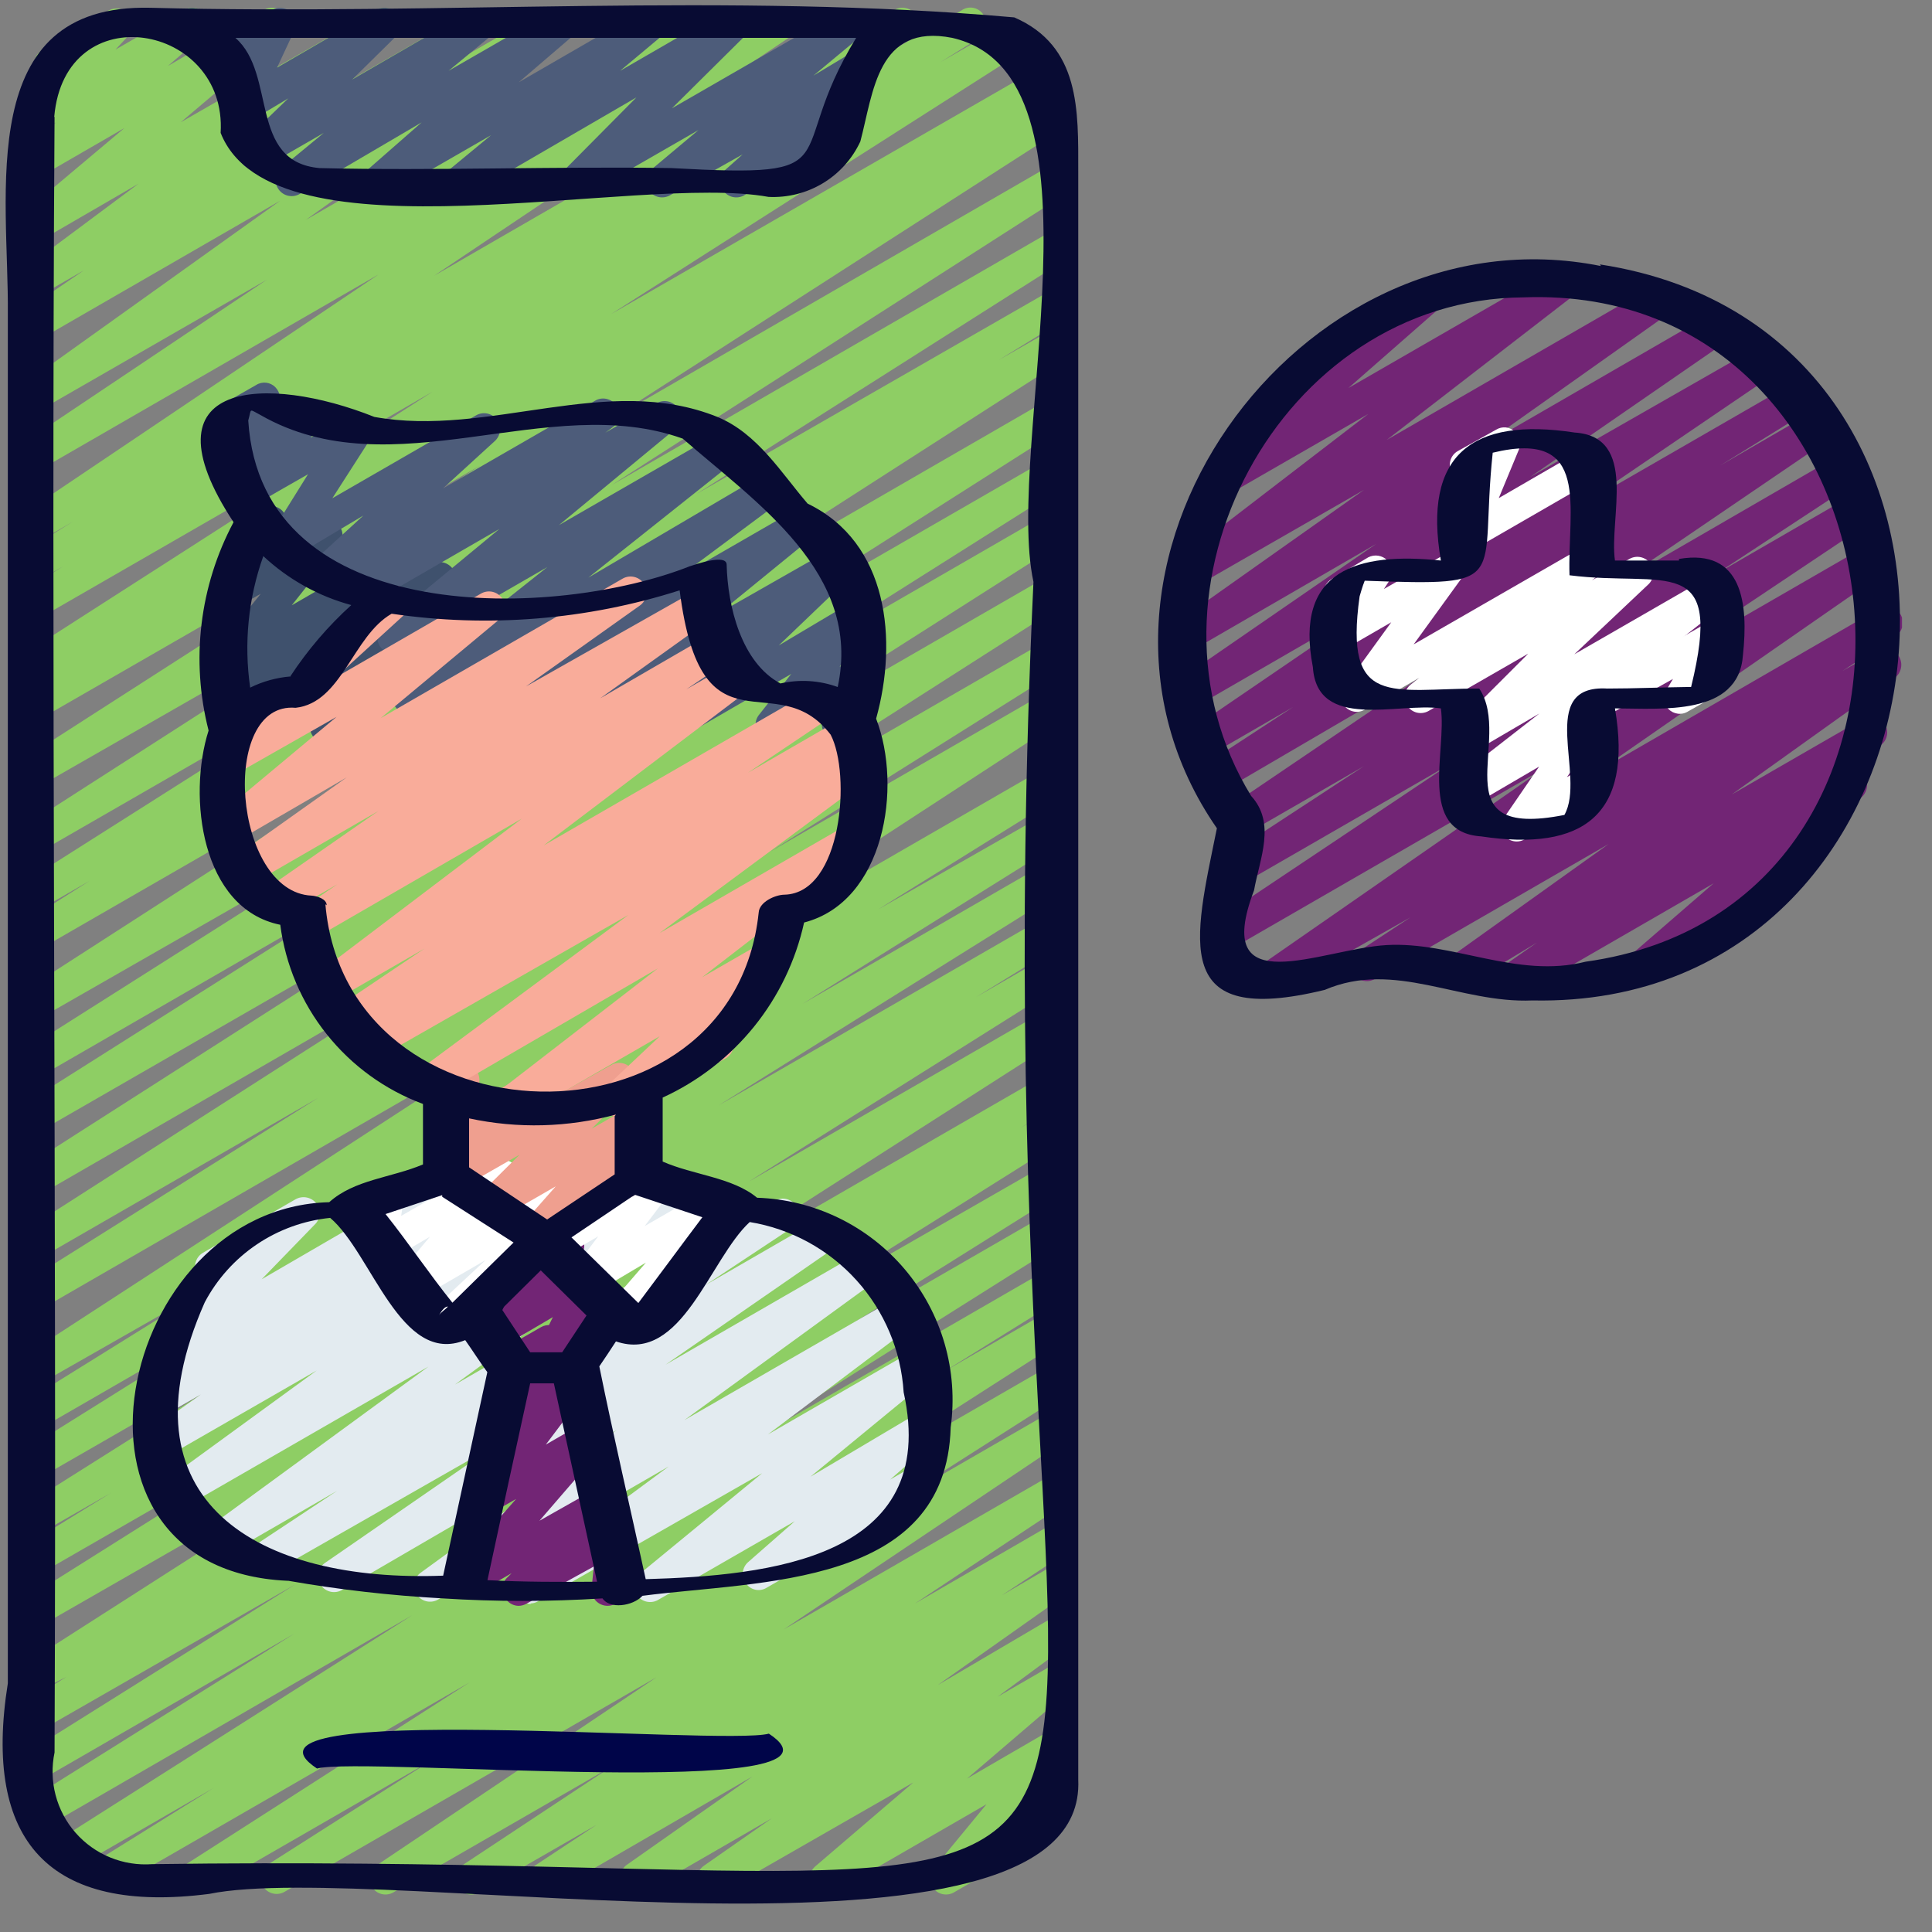 <svg width="59" height="59" viewBox="0 0 59 59" fill="none" xmlns="http://www.w3.org/2000/svg">
<rect x="0" y="0" width="59" height="59" fill="#808080" stroke="none"/>
<g clip-path="url(#clip0_6028_11568)">
<path d="M5.94 57.835C5.835 57.834 5.732 57.8 5.648 57.737C5.564 57.673 5.502 57.585 5.473 57.483C5.443 57.382 5.447 57.274 5.483 57.176C5.52 57.077 5.588 56.993 5.676 56.935L14.345 51.375L3.419 57.678C3.31 57.725 3.188 57.731 3.075 57.695C2.963 57.659 2.867 57.583 2.806 57.481C2.745 57.38 2.723 57.259 2.744 57.143C2.765 57.026 2.828 56.921 2.92 56.847L6.526 54.6L2.246 57.072C2.136 57.137 2.004 57.156 1.88 57.125C1.756 57.094 1.648 57.015 1.582 56.906C1.513 56.798 1.489 56.667 1.515 56.542C1.54 56.416 1.613 56.305 1.718 56.232L12.595 49.323L1.386 55.802C1.277 55.857 1.151 55.868 1.033 55.835C0.915 55.801 0.814 55.724 0.75 55.62C0.686 55.516 0.664 55.391 0.688 55.271C0.711 55.151 0.779 55.044 0.878 54.971L8.989 49.889L1.22 54.375C1.108 54.437 0.976 54.453 0.853 54.42C0.729 54.387 0.622 54.308 0.555 54.199C0.504 54.09 0.494 53.966 0.529 53.851C0.563 53.736 0.639 53.637 0.741 53.574L9.018 48.385L1.2 52.87C1.143 52.9 1.081 52.919 1.017 52.925C0.952 52.931 0.887 52.924 0.826 52.905C0.764 52.886 0.707 52.855 0.657 52.814C0.607 52.773 0.566 52.722 0.536 52.665C0.506 52.608 0.487 52.545 0.481 52.481C0.475 52.417 0.482 52.352 0.501 52.29C0.52 52.228 0.551 52.171 0.592 52.121C0.633 52.072 0.684 52.031 0.741 52L2.031 51.209L1.22 51.619C1.11 51.684 0.978 51.703 0.854 51.672C0.729 51.641 0.622 51.562 0.555 51.453C0.504 51.344 0.494 51.22 0.529 51.105C0.563 50.989 0.639 50.891 0.741 50.828L14.032 42.316L1.22 49.665C1.117 49.693 1.007 49.686 0.908 49.645C0.809 49.605 0.726 49.533 0.672 49.441C0.618 49.349 0.595 49.242 0.607 49.136C0.62 49.03 0.667 48.931 0.741 48.854L10.318 42.824L1.22 48.062C1.165 48.095 1.104 48.117 1.041 48.126C0.977 48.135 0.912 48.131 0.85 48.115C0.789 48.098 0.73 48.07 0.68 48.03C0.629 47.991 0.587 47.942 0.555 47.886C0.492 47.773 0.476 47.64 0.511 47.516C0.546 47.391 0.629 47.285 0.741 47.222L3.389 45.59L1.22 46.831C1.108 46.895 0.976 46.912 0.852 46.879C0.727 46.846 0.621 46.766 0.555 46.655C0.492 46.542 0.476 46.409 0.511 46.284C0.546 46.16 0.629 46.054 0.741 45.99L11.256 39.355L1.22 45.13C1.108 45.194 0.976 45.212 0.852 45.179C0.727 45.146 0.621 45.065 0.555 44.954C0.492 44.842 0.476 44.708 0.511 44.584C0.546 44.459 0.629 44.353 0.741 44.29L8.696 39.316L1.249 43.615C1.138 43.68 1.005 43.697 0.881 43.664C0.756 43.631 0.65 43.55 0.585 43.44C0.531 43.336 0.517 43.216 0.546 43.102C0.575 42.989 0.644 42.89 0.741 42.824L6.38 39.316L1.24 42.247C1.129 42.31 0.998 42.327 0.874 42.297C0.751 42.266 0.644 42.189 0.575 42.081C0.541 42.026 0.519 41.965 0.509 41.901C0.499 41.837 0.502 41.772 0.517 41.709C0.533 41.647 0.561 41.588 0.599 41.536C0.637 41.484 0.686 41.44 0.741 41.407L16.201 31.351L1.22 40C1.166 40.033 1.107 40.055 1.044 40.065C0.982 40.074 0.918 40.071 0.857 40.056C0.796 40.04 0.739 40.013 0.689 39.974C0.638 39.936 0.596 39.888 0.565 39.834C0.532 39.779 0.51 39.718 0.501 39.654C0.492 39.591 0.496 39.526 0.513 39.464C0.529 39.402 0.558 39.344 0.597 39.293C0.636 39.243 0.685 39.2 0.741 39.169L9.712 33.53L1.24 38.416C1.131 38.481 1.001 38.5 0.878 38.469C0.755 38.438 0.65 38.359 0.585 38.25C0.521 38.141 0.502 38.011 0.531 37.887C0.56 37.764 0.635 37.656 0.741 37.586L13.768 29.24L1.22 36.482C1.113 36.518 0.996 36.516 0.89 36.476C0.784 36.437 0.696 36.361 0.639 36.263C0.583 36.165 0.562 36.05 0.58 35.939C0.599 35.827 0.656 35.725 0.741 35.651L13.729 27.344L1.22 34.547C1.113 34.583 0.996 34.581 0.89 34.541C0.784 34.502 0.696 34.426 0.639 34.328C0.583 34.23 0.562 34.115 0.58 34.004C0.599 33.892 0.656 33.79 0.741 33.716L10.905 27.286L1.22 32.876C1.119 32.9 1.012 32.892 0.916 32.851C0.819 32.811 0.739 32.741 0.685 32.651C0.632 32.562 0.608 32.457 0.618 32.353C0.628 32.25 0.671 32.152 0.741 32.074L12.175 24.823L1.22 31.097C1.108 31.159 0.976 31.175 0.853 31.142C0.729 31.109 0.622 31.03 0.555 30.921C0.492 30.808 0.476 30.675 0.511 30.55C0.546 30.426 0.629 30.32 0.741 30.256L15.292 20.875L1.22 28.986C1.115 29.018 1.002 29.013 0.9 28.973C0.798 28.933 0.712 28.859 0.657 28.764C0.602 28.67 0.58 28.559 0.595 28.45C0.61 28.341 0.662 28.241 0.741 28.165L2.744 26.895L1.22 27.774C1.113 27.811 0.996 27.809 0.89 27.769C0.784 27.729 0.696 27.654 0.639 27.556C0.583 27.458 0.562 27.343 0.58 27.231C0.599 27.12 0.656 27.018 0.741 26.944L11.94 19.839L1.22 26.015C1.111 26.08 0.981 26.098 0.858 26.067C0.736 26.036 0.63 25.958 0.565 25.849C0.518 25.742 0.509 25.622 0.541 25.509C0.573 25.397 0.644 25.299 0.741 25.233L14.53 16.38L1.22 24.002C1.109 24.063 0.979 24.079 0.857 24.046C0.735 24.013 0.63 23.934 0.565 23.826C0.504 23.714 0.488 23.582 0.52 23.459C0.553 23.335 0.632 23.229 0.741 23.162L14.677 14.21L1.22 21.96C1.108 22.024 0.976 22.041 0.852 22.008C0.727 21.975 0.621 21.895 0.555 21.784C0.492 21.671 0.476 21.538 0.511 21.413C0.546 21.288 0.629 21.183 0.741 21.119L1.533 20.64L1.24 20.806C1.185 20.838 1.125 20.858 1.062 20.867C1 20.875 0.936 20.871 0.876 20.854C0.815 20.838 0.758 20.81 0.708 20.771C0.658 20.733 0.616 20.685 0.585 20.631C0.521 20.521 0.502 20.391 0.531 20.267C0.56 20.144 0.635 20.036 0.741 19.966L13.211 11.962L1.22 18.872C1.109 18.933 0.979 18.948 0.857 18.916C0.735 18.883 0.63 18.804 0.565 18.696C0.532 18.641 0.51 18.58 0.501 18.516C0.492 18.453 0.496 18.388 0.513 18.326C0.529 18.264 0.558 18.206 0.597 18.155C0.636 18.105 0.685 18.062 0.741 18.031L1.924 17.298L1.24 17.689C1.185 17.722 1.125 17.743 1.062 17.752C1 17.761 0.936 17.757 0.875 17.741C0.813 17.724 0.756 17.696 0.706 17.657C0.657 17.617 0.615 17.569 0.585 17.513C0.551 17.459 0.528 17.399 0.518 17.337C0.507 17.274 0.509 17.21 0.524 17.148C0.538 17.086 0.565 17.028 0.602 16.976C0.64 16.925 0.687 16.881 0.741 16.849L2.227 15.93L1.249 16.497C1.14 16.552 1.014 16.563 0.896 16.53C0.778 16.496 0.677 16.419 0.614 16.315C0.55 16.21 0.527 16.086 0.551 15.966C0.575 15.845 0.642 15.739 0.741 15.666L11.569 8.376L1.22 14.347C1.111 14.411 0.981 14.43 0.858 14.399C0.736 14.368 0.63 14.289 0.565 14.181C0.532 14.125 0.51 14.063 0.501 13.999C0.492 13.935 0.495 13.869 0.512 13.807C0.528 13.744 0.557 13.685 0.596 13.633C0.636 13.582 0.685 13.539 0.741 13.506L8.149 8.542L1.22 12.529C1.111 12.59 0.983 12.607 0.862 12.578C0.741 12.549 0.635 12.476 0.565 12.373C0.507 12.261 0.492 12.132 0.525 12.011C0.557 11.889 0.635 11.785 0.741 11.718L8.559 6.128L1.279 10.33C1.168 10.402 1.034 10.426 0.906 10.399C0.778 10.371 0.666 10.294 0.595 10.184C0.523 10.073 0.499 9.94 0.526 9.811C0.554 9.683 0.631 9.571 0.741 9.5L2.559 8.258L1.23 9.021C1.126 9.052 1.014 9.048 0.913 9.009C0.812 8.97 0.726 8.898 0.67 8.805C0.614 8.712 0.591 8.603 0.604 8.495C0.616 8.387 0.665 8.287 0.741 8.21L4.23 5.61L1.23 7.35C1.123 7.425 0.992 7.455 0.863 7.433C0.735 7.411 0.621 7.339 0.546 7.232C0.471 7.126 0.441 6.994 0.463 6.866C0.485 6.738 0.557 6.623 0.663 6.548L3.8 3.91L1.23 5.395C1.125 5.457 1 5.478 0.88 5.453C0.761 5.428 0.655 5.359 0.583 5.259C0.512 5.16 0.481 5.037 0.496 4.916C0.51 4.795 0.57 4.683 0.663 4.604L1.718 3.734L1.23 4.007C1.129 4.068 1.01 4.089 0.895 4.068C0.779 4.046 0.676 3.983 0.604 3.89C0.53 3.801 0.49 3.688 0.49 3.573C0.49 3.457 0.53 3.344 0.604 3.255L1.376 2.415C1.32 2.398 1.268 2.37 1.223 2.334C1.177 2.297 1.14 2.251 1.112 2.2C1.079 2.145 1.058 2.084 1.049 2.02C1.04 1.957 1.043 1.892 1.06 1.83C1.076 1.768 1.105 1.71 1.144 1.659C1.183 1.609 1.232 1.566 1.288 1.535L3.311 0.323C3.413 0.267 3.531 0.248 3.645 0.269C3.759 0.29 3.862 0.351 3.937 0.44C4.011 0.53 4.051 0.642 4.051 0.758C4.051 0.874 4.011 0.986 3.937 1.076L3.526 1.515L5.627 0.304C5.733 0.242 5.857 0.222 5.976 0.247C6.096 0.272 6.201 0.341 6.272 0.44C6.341 0.54 6.371 0.662 6.357 0.783C6.343 0.903 6.285 1.014 6.194 1.095L5.129 2.014L8.061 0.304C8.166 0.24 8.292 0.22 8.413 0.248C8.533 0.275 8.638 0.348 8.706 0.45C8.776 0.551 8.805 0.673 8.789 0.795C8.773 0.916 8.712 1.027 8.618 1.105L5.52 3.734L11.491 0.304C11.6 0.243 11.727 0.226 11.849 0.255C11.97 0.284 12.076 0.357 12.146 0.46C12.212 0.566 12.236 0.694 12.212 0.817C12.189 0.94 12.12 1.05 12.019 1.125L8.461 3.734L14.423 0.304C14.533 0.239 14.665 0.22 14.789 0.251C14.913 0.282 15.02 0.36 15.087 0.47C15.152 0.578 15.172 0.708 15.145 0.831C15.118 0.954 15.045 1.063 14.941 1.134L13.055 2.375L16.631 0.304C16.74 0.243 16.868 0.226 16.989 0.255C17.11 0.284 17.216 0.357 17.286 0.46C17.357 0.565 17.384 0.694 17.36 0.819C17.336 0.943 17.264 1.053 17.159 1.125L9.341 6.714L20.462 0.304C20.573 0.239 20.704 0.22 20.828 0.251C20.953 0.282 21.06 0.36 21.127 0.47C21.191 0.578 21.212 0.708 21.184 0.831C21.157 0.954 21.084 1.063 20.98 1.134L13.543 6.109L23.599 0.304C23.708 0.239 23.838 0.22 23.961 0.252C24.083 0.283 24.189 0.361 24.254 0.47C24.322 0.577 24.345 0.706 24.32 0.83C24.294 0.954 24.221 1.063 24.117 1.134L13.25 8.425L27.313 0.304C27.368 0.271 27.429 0.249 27.492 0.24C27.555 0.231 27.62 0.235 27.682 0.251C27.744 0.267 27.802 0.296 27.853 0.335C27.904 0.375 27.946 0.424 27.977 0.48C28.043 0.589 28.064 0.719 28.034 0.844C28.005 0.968 27.928 1.076 27.821 1.144L26.335 2.063L29.355 0.323C29.411 0.282 29.475 0.253 29.543 0.24C29.611 0.226 29.681 0.228 29.748 0.245C29.816 0.262 29.878 0.293 29.932 0.337C29.986 0.381 30.029 0.436 30.059 0.499C30.093 0.553 30.116 0.613 30.126 0.675C30.136 0.738 30.134 0.802 30.12 0.864C30.105 0.926 30.078 0.984 30.041 1.036C30.004 1.087 29.957 1.131 29.902 1.164L28.72 1.897L30.674 0.773C30.785 0.708 30.916 0.689 31.041 0.72C31.165 0.751 31.272 0.83 31.339 0.939C31.405 1.048 31.425 1.179 31.396 1.303C31.367 1.427 31.29 1.535 31.183 1.603L18.654 9.597L31.72 2.072C31.832 2.008 31.964 1.991 32.089 2.024C32.213 2.057 32.319 2.137 32.385 2.248C32.45 2.359 32.468 2.49 32.438 2.615C32.406 2.739 32.328 2.846 32.218 2.913L31.437 3.392L31.945 3.099C32.054 3.044 32.18 3.032 32.298 3.066C32.416 3.099 32.517 3.176 32.581 3.28C32.645 3.385 32.667 3.51 32.643 3.63C32.62 3.75 32.552 3.857 32.453 3.929L18.517 12.891L31.945 5.131C32.055 5.066 32.187 5.047 32.311 5.078C32.435 5.109 32.542 5.188 32.609 5.297C32.674 5.408 32.695 5.538 32.668 5.663C32.641 5.788 32.568 5.898 32.463 5.972L18.674 14.816L31.945 7.154C32.054 7.099 32.18 7.088 32.298 7.121C32.416 7.155 32.517 7.232 32.581 7.336C32.645 7.44 32.667 7.565 32.643 7.685C32.62 7.805 32.552 7.912 32.453 7.985L21.263 15.089L32.013 8.913C32.068 8.88 32.129 8.858 32.193 8.849C32.256 8.84 32.321 8.844 32.383 8.861C32.445 8.877 32.503 8.906 32.553 8.945C32.604 8.984 32.646 9.033 32.678 9.089C32.744 9.198 32.764 9.329 32.735 9.453C32.706 9.577 32.629 9.685 32.521 9.754L30.498 10.995L32.023 10.125C32.077 10.092 32.136 10.07 32.199 10.06C32.261 10.05 32.325 10.053 32.386 10.069C32.447 10.085 32.504 10.112 32.554 10.15C32.605 10.188 32.647 10.236 32.678 10.291C32.742 10.4 32.763 10.529 32.736 10.652C32.708 10.776 32.635 10.884 32.531 10.956L17.912 20.347L31.955 12.236C32.063 12.171 32.194 12.153 32.316 12.184C32.439 12.215 32.544 12.293 32.609 12.402C32.675 12.511 32.696 12.642 32.666 12.766C32.637 12.89 32.561 12.998 32.453 13.067L21.009 20.347L31.955 14.034C32.063 13.97 32.194 13.951 32.316 13.982C32.439 14.013 32.544 14.092 32.609 14.2C32.676 14.311 32.697 14.443 32.667 14.569C32.638 14.695 32.561 14.804 32.453 14.874L22.241 21.324L31.935 15.725C31.99 15.693 32.05 15.673 32.112 15.665C32.175 15.656 32.238 15.661 32.299 15.677C32.36 15.693 32.417 15.721 32.467 15.76C32.517 15.798 32.558 15.846 32.59 15.901C32.654 16.009 32.675 16.138 32.648 16.262C32.62 16.385 32.547 16.494 32.443 16.565L19.475 24.823L31.955 17.621C32.063 17.556 32.194 17.537 32.316 17.569C32.439 17.6 32.544 17.678 32.609 17.787C32.677 17.896 32.699 18.028 32.672 18.153C32.644 18.279 32.569 18.389 32.463 18.461L19.407 26.807L31.955 19.565C32.063 19.518 32.185 19.512 32.298 19.549C32.411 19.585 32.507 19.661 32.568 19.762C32.629 19.864 32.65 19.984 32.629 20.101C32.608 20.217 32.546 20.322 32.453 20.396L23.492 26.025L31.955 21.139C32.008 21.105 32.068 21.083 32.13 21.074C32.193 21.064 32.256 21.067 32.317 21.083C32.378 21.098 32.436 21.126 32.486 21.164C32.536 21.202 32.578 21.25 32.609 21.305C32.644 21.358 32.667 21.417 32.678 21.48C32.69 21.542 32.688 21.606 32.675 21.668C32.661 21.729 32.635 21.788 32.599 21.84C32.562 21.892 32.516 21.936 32.463 21.969L16.963 32.074L31.955 23.425C32.065 23.36 32.197 23.341 32.321 23.373C32.445 23.404 32.552 23.482 32.619 23.592C32.685 23.703 32.704 23.837 32.673 23.962C32.642 24.088 32.563 24.197 32.453 24.266L26.814 27.774L31.955 24.843C32.065 24.777 32.197 24.759 32.321 24.79C32.445 24.821 32.552 24.899 32.619 25.009C32.685 25.119 32.706 25.252 32.677 25.377C32.648 25.503 32.571 25.613 32.463 25.683L24.508 30.657L31.955 26.357C32.064 26.302 32.19 26.291 32.308 26.324C32.426 26.358 32.526 26.435 32.59 26.539C32.654 26.643 32.677 26.768 32.653 26.888C32.629 27.009 32.562 27.115 32.463 27.188L21.948 33.755L31.955 27.98C32.01 27.946 32.071 27.925 32.134 27.916C32.197 27.907 32.262 27.91 32.324 27.927C32.386 27.943 32.444 27.972 32.495 28.011C32.545 28.05 32.588 28.099 32.619 28.155C32.684 28.266 32.703 28.397 32.672 28.522C32.641 28.646 32.562 28.753 32.453 28.82L29.805 30.452L31.955 29.211C32.066 29.143 32.2 29.123 32.326 29.154C32.453 29.185 32.562 29.265 32.629 29.377C32.696 29.488 32.717 29.622 32.685 29.748C32.654 29.875 32.574 29.984 32.463 30.051L22.856 36.091L31.955 30.843C32.064 30.788 32.19 30.776 32.308 30.81C32.426 30.843 32.526 30.92 32.59 31.025C32.654 31.129 32.677 31.254 32.653 31.374C32.629 31.494 32.562 31.601 32.463 31.674L19.172 40.185L31.955 32.807C32.066 32.744 32.198 32.727 32.322 32.759C32.445 32.792 32.551 32.872 32.617 32.982C32.682 33.093 32.702 33.224 32.671 33.349C32.64 33.473 32.562 33.58 32.453 33.648L31.173 34.439L31.955 33.99C32.064 33.935 32.19 33.923 32.308 33.957C32.426 33.99 32.526 34.067 32.59 34.171C32.654 34.276 32.677 34.401 32.653 34.521C32.629 34.641 32.562 34.748 32.463 34.82L24.195 40.01L32.013 35.524C32.123 35.469 32.249 35.457 32.367 35.491C32.484 35.525 32.585 35.601 32.649 35.706C32.713 35.81 32.735 35.935 32.712 36.055C32.688 36.175 32.62 36.282 32.521 36.355L24.41 41.436L32.013 37.048C32.124 36.983 32.255 36.964 32.38 36.995C32.504 37.027 32.611 37.105 32.678 37.215C32.744 37.325 32.765 37.458 32.736 37.583C32.707 37.709 32.63 37.819 32.521 37.889L21.586 44.779L31.955 38.788C32.01 38.755 32.071 38.732 32.135 38.723C32.199 38.713 32.264 38.716 32.326 38.731C32.389 38.747 32.448 38.774 32.5 38.812C32.552 38.851 32.596 38.899 32.629 38.954C32.662 39.009 32.684 39.07 32.694 39.134C32.704 39.198 32.701 39.263 32.685 39.326C32.67 39.388 32.642 39.447 32.604 39.499C32.566 39.551 32.518 39.595 32.463 39.628L28.847 41.876L31.955 40.078C32.066 40.011 32.2 39.99 32.326 40.021C32.453 40.052 32.562 40.133 32.629 40.244C32.696 40.355 32.717 40.489 32.685 40.616C32.654 40.742 32.574 40.851 32.463 40.918L23.794 46.479L31.955 41.769C32.064 41.714 32.19 41.702 32.308 41.736C32.426 41.769 32.526 41.846 32.59 41.95C32.654 42.055 32.677 42.179 32.653 42.3C32.629 42.42 32.562 42.527 32.463 42.599L27.469 45.785L31.955 43.195C32.065 43.127 32.198 43.105 32.324 43.134C32.451 43.163 32.56 43.242 32.629 43.352C32.698 43.462 32.72 43.595 32.69 43.721C32.661 43.848 32.583 43.957 32.472 44.026L23.931 49.762L31.955 45.13C32.065 45.062 32.198 45.039 32.324 45.069C32.451 45.098 32.56 45.176 32.629 45.287C32.698 45.397 32.72 45.53 32.69 45.656C32.661 45.783 32.583 45.892 32.472 45.961L27.938 48.971L31.955 46.645C32.065 46.58 32.197 46.561 32.321 46.592C32.445 46.623 32.552 46.702 32.619 46.811C32.684 46.92 32.704 47.049 32.677 47.172C32.65 47.296 32.577 47.404 32.472 47.476L30.596 48.717L31.955 47.925C32.066 47.863 32.196 47.845 32.32 47.876C32.444 47.907 32.551 47.984 32.619 48.091C32.686 48.197 32.71 48.324 32.684 48.447C32.658 48.569 32.586 48.676 32.482 48.746L28.632 51.463L31.955 49.508C32.065 49.447 32.194 49.429 32.317 49.458C32.44 49.487 32.547 49.561 32.619 49.665C32.687 49.772 32.71 49.901 32.685 50.025C32.659 50.148 32.587 50.258 32.482 50.329L30.469 51.815L31.955 50.955C32.061 50.88 32.193 50.85 32.321 50.872C32.449 50.894 32.563 50.966 32.639 51.072C32.714 51.178 32.744 51.31 32.722 51.438C32.7 51.567 32.628 51.681 32.521 51.756L29.531 54.316L31.955 52.909C32.054 52.85 32.171 52.828 32.285 52.846C32.398 52.865 32.502 52.924 32.577 53.011C32.652 53.099 32.693 53.211 32.694 53.326C32.694 53.442 32.654 53.554 32.58 53.642L30.977 55.597L31.73 55.157C31.843 55.092 31.977 55.075 32.103 55.107C32.229 55.14 32.337 55.221 32.404 55.333C32.465 55.448 32.48 55.581 32.446 55.707C32.411 55.832 32.33 55.94 32.218 56.007L29.14 57.786C29.041 57.845 28.924 57.867 28.81 57.848C28.696 57.83 28.593 57.771 28.518 57.683C28.443 57.596 28.401 57.484 28.401 57.369C28.4 57.253 28.441 57.141 28.515 57.053L30.127 55.098L25.456 57.795C25.351 57.856 25.227 57.874 25.11 57.847C24.992 57.82 24.889 57.749 24.821 57.649C24.75 57.55 24.718 57.428 24.733 57.306C24.747 57.185 24.806 57.074 24.899 56.994L27.889 54.434L22.026 57.795C21.916 57.857 21.787 57.875 21.665 57.844C21.543 57.813 21.438 57.736 21.371 57.629C21.303 57.525 21.278 57.398 21.302 57.276C21.325 57.154 21.396 57.046 21.498 56.975L23.57 55.528L19.661 57.786C19.551 57.848 19.422 57.865 19.3 57.834C19.178 57.803 19.073 57.726 19.006 57.62C18.942 57.513 18.919 57.386 18.943 57.263C18.966 57.141 19.034 57.031 19.133 56.955L22.983 54.248L16.866 57.795C16.756 57.864 16.623 57.886 16.496 57.857C16.37 57.828 16.26 57.749 16.192 57.639C16.123 57.529 16.101 57.396 16.13 57.27C16.159 57.143 16.238 57.033 16.348 56.965L18.224 55.724L14.638 57.786C14.584 57.819 14.524 57.841 14.462 57.851C14.4 57.86 14.336 57.857 14.275 57.842C14.214 57.826 14.156 57.799 14.106 57.76C14.056 57.722 14.014 57.674 13.983 57.62C13.916 57.511 13.894 57.382 13.921 57.258C13.949 57.133 14.024 57.025 14.13 56.955L18.664 53.955L12.019 57.786C11.911 57.851 11.782 57.871 11.659 57.842C11.537 57.813 11.431 57.736 11.364 57.629C11.296 57.522 11.273 57.393 11.298 57.27C11.324 57.145 11.396 57.036 11.501 56.965L20.052 51.219L8.667 57.786C8.557 57.841 8.431 57.852 8.313 57.819C8.196 57.785 8.095 57.708 8.031 57.604C7.967 57.499 7.945 57.375 7.968 57.255C7.992 57.134 8.06 57.028 8.158 56.955L13.162 53.769L6.194 57.786C6.121 57.831 6.036 57.855 5.95 57.854L5.94 57.835Z" fill="#8ECE64"/>
<path d="M16.229 48.986C16.147 48.986 16.067 48.966 15.995 48.927C15.923 48.888 15.862 48.83 15.819 48.761C15.749 48.656 15.723 48.529 15.744 48.405C15.766 48.282 15.835 48.171 15.936 48.096L20.422 44.783L13.376 48.849C13.267 48.911 13.139 48.929 13.017 48.899C12.896 48.869 12.79 48.794 12.723 48.689C12.655 48.584 12.63 48.456 12.654 48.333C12.677 48.21 12.746 48.101 12.848 48.028L18.839 43.669L10.444 48.556C10.335 48.618 10.207 48.636 10.085 48.606C9.964 48.576 9.859 48.501 9.791 48.395C9.723 48.29 9.698 48.163 9.722 48.04C9.745 47.917 9.815 47.808 9.916 47.735L15.184 44.099L8.187 48.096C8.132 48.13 8.071 48.153 8.008 48.164C7.944 48.175 7.88 48.172 7.817 48.158C7.754 48.143 7.695 48.117 7.643 48.079C7.591 48.042 7.546 47.995 7.512 47.94C7.478 47.886 7.455 47.825 7.445 47.761C7.434 47.698 7.436 47.633 7.451 47.571C7.465 47.508 7.492 47.449 7.529 47.397C7.567 47.344 7.614 47.3 7.669 47.266L10.297 45.526L6.779 47.559C6.67 47.62 6.543 47.637 6.422 47.608C6.3 47.579 6.194 47.506 6.125 47.403C6.057 47.297 6.032 47.17 6.054 47.047C6.075 46.924 6.142 46.814 6.242 46.738L13.083 41.734L5.499 46.103C5.445 46.138 5.385 46.163 5.322 46.174C5.258 46.186 5.193 46.186 5.13 46.173C5.067 46.16 5.007 46.134 4.954 46.098C4.901 46.062 4.855 46.015 4.82 45.961C4.785 45.907 4.76 45.847 4.748 45.784C4.736 45.72 4.737 45.655 4.75 45.592C4.763 45.529 4.789 45.469 4.825 45.416C4.861 45.363 4.908 45.317 4.962 45.282L9.672 41.852L5.137 44.461C5.026 44.523 4.896 44.541 4.772 44.51C4.649 44.479 4.542 44.402 4.473 44.295C4.441 44.24 4.421 44.18 4.413 44.118C4.405 44.055 4.409 43.992 4.425 43.931C4.441 43.87 4.47 43.813 4.508 43.763C4.546 43.713 4.594 43.672 4.649 43.64L6.134 42.585L5.157 43.142C5.048 43.202 4.92 43.22 4.799 43.191C4.678 43.162 4.572 43.089 4.502 42.985C4.468 42.932 4.445 42.873 4.433 42.81C4.422 42.748 4.423 42.684 4.437 42.623C4.451 42.561 4.476 42.502 4.513 42.45C4.549 42.399 4.595 42.355 4.649 42.321L5.626 41.559L5.274 41.754C5.173 41.813 5.053 41.833 4.937 41.81C4.822 41.786 4.719 41.721 4.649 41.627C4.571 41.538 4.527 41.423 4.527 41.304C4.527 41.186 4.571 41.071 4.649 40.982L6.418 39.203C6.333 39.196 6.252 39.166 6.183 39.116C6.114 39.066 6.06 38.998 6.027 38.92C5.994 38.865 5.972 38.804 5.963 38.741C5.954 38.677 5.958 38.612 5.974 38.55C5.991 38.489 6.019 38.431 6.059 38.38C6.098 38.329 6.147 38.287 6.203 38.255L9.027 36.623C9.131 36.566 9.252 36.546 9.368 36.57C9.484 36.593 9.589 36.657 9.662 36.751C9.734 36.846 9.769 36.964 9.76 37.082C9.751 37.201 9.699 37.312 9.613 37.395L7.991 39.067L12.467 36.467C12.574 36.407 12.7 36.39 12.82 36.419C12.94 36.448 13.044 36.521 13.112 36.623C13.147 36.674 13.172 36.731 13.186 36.792C13.199 36.852 13.2 36.914 13.189 36.975C13.178 37.036 13.156 37.094 13.122 37.146C13.089 37.198 13.045 37.243 12.995 37.278L11.969 38.041L14.705 36.467C14.813 36.405 14.942 36.387 15.063 36.417C15.185 36.447 15.29 36.522 15.358 36.627C15.426 36.733 15.45 36.86 15.427 36.983C15.404 37.106 15.334 37.215 15.232 37.288L13.747 38.343L16.992 36.467C17.101 36.407 17.228 36.389 17.349 36.418C17.471 36.447 17.576 36.52 17.646 36.623C17.714 36.729 17.739 36.855 17.717 36.979C17.696 37.102 17.628 37.212 17.529 37.288L12.809 40.728L20.197 36.467C20.306 36.396 20.439 36.371 20.566 36.397C20.693 36.424 20.805 36.5 20.876 36.609C20.947 36.718 20.973 36.85 20.946 36.978C20.919 37.105 20.843 37.217 20.735 37.288L13.894 42.282L23.666 36.672C23.775 36.608 23.905 36.589 24.028 36.62C24.151 36.651 24.256 36.73 24.321 36.839C24.388 36.947 24.41 37.076 24.382 37.2C24.355 37.325 24.28 37.433 24.174 37.503L21.546 39.242L25.064 37.21C25.174 37.141 25.307 37.119 25.433 37.148C25.56 37.178 25.669 37.256 25.738 37.366C25.807 37.476 25.829 37.609 25.799 37.736C25.77 37.862 25.692 37.972 25.582 38.041L20.324 41.676L26.354 38.197C26.461 38.139 26.586 38.124 26.704 38.154C26.822 38.183 26.925 38.256 26.992 38.358C27.059 38.459 27.086 38.582 27.067 38.702C27.049 38.823 26.986 38.932 26.891 39.008L20.901 43.367L27.39 39.624C27.497 39.56 27.624 39.539 27.746 39.567C27.868 39.594 27.974 39.667 28.044 39.77C28.114 39.875 28.141 40.002 28.119 40.126C28.097 40.25 28.028 40.36 27.927 40.435L23.451 43.806L27.937 41.217C28.043 41.156 28.168 41.137 28.288 41.164C28.407 41.191 28.512 41.262 28.582 41.363C28.652 41.464 28.681 41.586 28.665 41.708C28.649 41.829 28.588 41.94 28.494 42.018L24.751 45.096L28.044 43.142C28.149 43.083 28.271 43.064 28.388 43.089C28.505 43.114 28.609 43.182 28.68 43.279C28.75 43.377 28.781 43.498 28.769 43.619C28.756 43.739 28.7 43.851 28.611 43.933L27.184 45.184L27.859 44.793C27.915 44.761 27.976 44.74 28.04 44.732C28.104 44.724 28.169 44.728 28.231 44.745C28.293 44.762 28.351 44.791 28.402 44.83C28.453 44.869 28.496 44.918 28.528 44.974C28.56 45.03 28.581 45.092 28.589 45.155C28.598 45.219 28.593 45.284 28.576 45.346C28.559 45.408 28.531 45.467 28.491 45.518C28.452 45.569 28.403 45.611 28.347 45.644L23.412 48.487C23.309 48.551 23.185 48.572 23.067 48.547C22.949 48.521 22.845 48.451 22.777 48.35C22.705 48.254 22.673 48.134 22.685 48.015C22.698 47.895 22.755 47.785 22.845 47.706L24.272 46.455L20.08 48.868C19.974 48.924 19.851 48.938 19.735 48.909C19.619 48.88 19.518 48.809 19.45 48.711C19.383 48.612 19.354 48.492 19.369 48.373C19.384 48.255 19.442 48.146 19.532 48.067L23.275 44.989L16.434 48.898C16.361 48.943 16.276 48.967 16.19 48.966L16.229 48.986Z" fill="#E3EBF0"/>
<path d="M14.031 6.043C13.953 6.045 13.875 6.027 13.805 5.991C13.735 5.956 13.675 5.903 13.631 5.838C13.561 5.737 13.531 5.614 13.547 5.493C13.563 5.372 13.625 5.261 13.719 5.183L14.999 4.127L11.793 5.974C11.689 6.039 11.564 6.06 11.444 6.035C11.324 6.009 11.218 5.939 11.149 5.838C11.079 5.738 11.049 5.616 11.064 5.495C11.078 5.375 11.136 5.264 11.227 5.183L12.878 3.737L9.165 5.916C9.058 5.982 8.931 6.005 8.808 5.979C8.685 5.954 8.577 5.882 8.506 5.78C8.434 5.677 8.405 5.55 8.424 5.427C8.443 5.303 8.509 5.191 8.608 5.114L9.888 4.059L8.041 5.124C7.937 5.182 7.816 5.201 7.7 5.178C7.583 5.155 7.479 5.091 7.406 4.997C7.327 4.908 7.284 4.793 7.284 4.675C7.284 4.556 7.327 4.441 7.406 4.352L8.803 3.004L7.582 3.737C7.493 3.794 7.387 3.821 7.281 3.812C7.176 3.803 7.076 3.76 6.998 3.688C6.919 3.617 6.867 3.521 6.849 3.417C6.831 3.312 6.848 3.205 6.897 3.111L7.425 1.978L7.064 2.183C6.973 2.24 6.865 2.265 6.758 2.252C6.652 2.24 6.552 2.191 6.477 2.114L5.715 1.362C5.621 1.372 5.527 1.354 5.444 1.31C5.36 1.267 5.291 1.2 5.246 1.118C5.207 1.058 5.18 0.992 5.169 0.922C5.158 0.852 5.161 0.78 5.18 0.712C5.198 0.643 5.231 0.58 5.276 0.525C5.321 0.47 5.378 0.426 5.441 0.394L5.627 0.306C5.72 0.254 5.827 0.233 5.933 0.247C6.039 0.261 6.138 0.309 6.213 0.385L6.937 1.108L8.305 0.306C8.395 0.255 8.499 0.233 8.602 0.243C8.706 0.254 8.803 0.296 8.881 0.365C8.958 0.435 9.011 0.528 9.03 0.63C9.049 0.733 9.035 0.839 8.989 0.932L8.461 2.065L11.491 0.306C11.594 0.246 11.715 0.226 11.832 0.25C11.949 0.273 12.054 0.338 12.126 0.433C12.204 0.523 12.247 0.637 12.247 0.756C12.247 0.875 12.204 0.989 12.126 1.078L10.758 2.427L14.422 0.306C14.528 0.243 14.654 0.223 14.774 0.25C14.894 0.278 14.999 0.35 15.067 0.453C15.137 0.553 15.167 0.676 15.151 0.797C15.134 0.919 15.073 1.029 14.979 1.108L13.699 2.163L16.924 0.306C17.029 0.245 17.154 0.224 17.273 0.25C17.392 0.275 17.498 0.344 17.569 0.443C17.638 0.543 17.668 0.665 17.654 0.785C17.639 0.906 17.581 1.017 17.491 1.098L15.839 2.515L19.66 0.306C19.764 0.249 19.886 0.232 20.001 0.259C20.117 0.286 20.218 0.355 20.286 0.453C20.356 0.553 20.386 0.676 20.369 0.797C20.353 0.919 20.292 1.029 20.198 1.108L18.937 2.163L22.152 0.306C22.254 0.247 22.374 0.227 22.489 0.251C22.605 0.274 22.707 0.339 22.778 0.433C22.855 0.521 22.898 0.634 22.898 0.751C22.898 0.868 22.855 0.981 22.778 1.069L20.52 3.307L25.729 0.306C25.835 0.243 25.961 0.223 26.081 0.25C26.201 0.278 26.306 0.35 26.374 0.453C26.44 0.555 26.467 0.677 26.451 0.797C26.435 0.917 26.376 1.027 26.286 1.108L24.84 2.31L25.817 1.723C25.921 1.664 26.044 1.646 26.161 1.671C26.278 1.696 26.382 1.764 26.452 1.86C26.525 1.956 26.559 2.075 26.549 2.194C26.538 2.314 26.482 2.425 26.394 2.505L25.68 3.18C25.771 3.172 25.861 3.192 25.941 3.235C26.021 3.278 26.087 3.344 26.13 3.424C26.162 3.479 26.184 3.541 26.192 3.605C26.2 3.669 26.196 3.734 26.178 3.796C26.161 3.858 26.131 3.916 26.091 3.966C26.051 4.016 26.001 4.058 25.944 4.088L22.709 5.974C22.607 6.027 22.489 6.042 22.376 6.016C22.264 5.99 22.164 5.925 22.095 5.832C22.026 5.74 21.992 5.626 21.999 5.51C22.006 5.395 22.053 5.286 22.133 5.202L22.68 4.714L20.442 5.974C20.337 6.028 20.216 6.043 20.102 6.014C19.987 5.986 19.887 5.918 19.819 5.821C19.751 5.725 19.721 5.607 19.733 5.49C19.745 5.372 19.799 5.263 19.885 5.183L21.331 3.971L17.852 5.974C17.75 6.036 17.63 6.057 17.513 6.036C17.396 6.014 17.291 5.951 17.217 5.857C17.141 5.767 17.099 5.653 17.099 5.535C17.099 5.417 17.141 5.302 17.217 5.212L19.436 2.974L14.276 5.974C14.202 6.02 14.118 6.043 14.031 6.043Z" fill="#4D5C7A"/>
<path d="M38.627 30.467C38.524 30.465 38.423 30.431 38.341 30.369C38.258 30.307 38.197 30.221 38.166 30.122C38.136 30.023 38.138 29.917 38.171 29.819C38.205 29.721 38.269 29.637 38.354 29.577L47.149 23.47L37.582 28.991C37.473 29.055 37.343 29.074 37.22 29.043C37.097 29.012 36.992 28.933 36.927 28.825C36.859 28.718 36.836 28.589 36.861 28.465C36.887 28.341 36.959 28.232 37.064 28.16L44.286 23.333L37.914 27.007C37.804 27.062 37.678 27.074 37.561 27.04C37.443 27.006 37.342 26.93 37.278 26.825C37.214 26.721 37.192 26.596 37.215 26.476C37.239 26.356 37.307 26.249 37.406 26.177L41.647 23.401L38.07 25.463C38.016 25.497 37.955 25.52 37.892 25.531C37.828 25.541 37.763 25.539 37.701 25.525C37.638 25.51 37.579 25.483 37.527 25.446C37.474 25.409 37.43 25.361 37.396 25.307C37.362 25.252 37.339 25.192 37.328 25.128C37.318 25.065 37.32 25 37.334 24.937C37.349 24.875 37.376 24.816 37.413 24.763C37.45 24.711 37.498 24.666 37.552 24.633L44.012 20.254L37.328 24.163C37.211 24.22 37.076 24.229 36.954 24.187C36.831 24.145 36.73 24.055 36.673 23.939C36.616 23.822 36.607 23.688 36.65 23.565C36.692 23.442 36.781 23.341 36.898 23.284L39.487 21.593L36.986 23.04C36.877 23.104 36.747 23.123 36.624 23.092C36.501 23.061 36.396 22.982 36.331 22.873C36.263 22.767 36.239 22.637 36.265 22.514C36.291 22.39 36.363 22.28 36.468 22.209L42.194 18.3L36.614 21.525C36.504 21.588 36.374 21.607 36.251 21.578C36.127 21.549 36.02 21.474 35.95 21.369C35.882 21.262 35.858 21.133 35.884 21.009C35.909 20.885 35.982 20.775 36.087 20.704L42.028 16.609L36.409 19.863C36.3 19.925 36.172 19.943 36.05 19.914C35.929 19.884 35.824 19.808 35.756 19.703C35.688 19.598 35.663 19.471 35.687 19.348C35.71 19.225 35.78 19.116 35.881 19.043L41.657 14.958L36.556 17.889C36.447 17.95 36.319 17.967 36.198 17.939C36.077 17.91 35.971 17.836 35.901 17.733C35.831 17.631 35.803 17.506 35.823 17.384C35.843 17.262 35.909 17.152 36.008 17.078L41.784 12.642L37.425 15.153C37.32 15.215 37.196 15.235 37.076 15.21C36.957 15.185 36.851 15.116 36.78 15.016C36.708 14.919 36.675 14.798 36.69 14.678C36.704 14.558 36.765 14.448 36.858 14.371L39.79 11.811C39.694 11.826 39.594 11.811 39.507 11.767C39.419 11.723 39.347 11.653 39.302 11.567C39.237 11.455 39.22 11.323 39.253 11.198C39.286 11.074 39.367 10.967 39.477 10.902L43.386 8.635C43.49 8.582 43.61 8.567 43.723 8.595C43.836 8.622 43.936 8.689 44.005 8.783C44.073 8.877 44.106 8.993 44.096 9.109C44.087 9.226 44.036 9.335 43.953 9.417L41.178 11.85L47.569 8.166C47.675 8.103 47.801 8.083 47.921 8.11C48.041 8.137 48.146 8.21 48.214 8.312C48.284 8.415 48.312 8.541 48.294 8.664C48.276 8.786 48.213 8.898 48.117 8.977L42.351 13.433L50.374 8.801C50.482 8.749 50.605 8.739 50.72 8.772C50.835 8.805 50.934 8.88 50.998 8.981C51.062 9.082 51.087 9.204 51.067 9.322C51.047 9.44 50.985 9.547 50.892 9.622L45.126 13.707L52.143 9.651C52.252 9.587 52.382 9.568 52.504 9.599C52.627 9.63 52.733 9.709 52.797 9.817C52.832 9.869 52.856 9.927 52.868 9.988C52.88 10.05 52.879 10.112 52.866 10.173C52.854 10.234 52.829 10.292 52.794 10.343C52.758 10.395 52.713 10.438 52.661 10.472L46.729 14.567L53.569 10.658C53.68 10.589 53.813 10.567 53.939 10.596C54.066 10.626 54.175 10.704 54.244 10.814C54.312 10.924 54.335 11.057 54.305 11.184C54.276 11.31 54.198 11.42 54.087 11.488L48.341 15.397L54.664 11.752C54.774 11.69 54.903 11.673 55.025 11.704C55.147 11.735 55.252 11.812 55.319 11.918C55.353 11.972 55.377 12.031 55.388 12.093C55.399 12.156 55.398 12.22 55.384 12.281C55.37 12.343 55.345 12.402 55.308 12.453C55.272 12.505 55.226 12.549 55.172 12.583L52.534 14.215L55.319 12.602C55.429 12.534 55.562 12.512 55.688 12.541C55.815 12.57 55.924 12.649 55.993 12.759C56.062 12.869 56.084 13.002 56.055 13.128C56.025 13.255 55.947 13.364 55.837 13.433L49.406 17.811L56.159 13.902C56.269 13.847 56.395 13.836 56.513 13.869C56.63 13.903 56.731 13.98 56.795 14.084C56.859 14.188 56.881 14.313 56.858 14.433C56.834 14.553 56.766 14.66 56.667 14.733L52.426 17.518L56.667 15.065C56.722 15.031 56.783 15.008 56.846 14.998C56.91 14.987 56.974 14.989 57.037 15.004C57.1 15.018 57.159 15.045 57.211 15.082C57.263 15.12 57.308 15.167 57.342 15.222C57.376 15.276 57.399 15.337 57.409 15.4C57.42 15.464 57.418 15.528 57.403 15.591C57.389 15.654 57.362 15.713 57.325 15.765C57.287 15.817 57.24 15.862 57.185 15.896L49.954 20.733L57.117 16.599C57.225 16.537 57.354 16.518 57.476 16.547C57.597 16.576 57.703 16.651 57.772 16.756C57.839 16.863 57.863 16.992 57.837 17.116C57.812 17.24 57.739 17.349 57.635 17.42L48.84 23.528L57.371 18.593C57.482 18.531 57.613 18.513 57.736 18.544C57.86 18.575 57.967 18.652 58.036 18.759C58.102 18.867 58.124 18.997 58.097 19.121C58.07 19.245 57.995 19.354 57.889 19.424L56.267 20.489L57.332 19.883C57.44 19.818 57.569 19.797 57.691 19.827C57.814 19.856 57.92 19.932 57.987 20.039C58.053 20.146 58.077 20.273 58.053 20.396C58.03 20.52 57.961 20.63 57.86 20.704L52.886 24.261L56.902 21.945C57.011 21.883 57.141 21.866 57.263 21.897C57.385 21.928 57.49 22.005 57.557 22.111C57.624 22.217 57.647 22.344 57.622 22.466C57.596 22.589 57.524 22.696 57.42 22.766L56.296 23.548C56.403 23.49 56.528 23.475 56.646 23.505C56.764 23.534 56.867 23.607 56.934 23.708C57.002 23.81 57.029 23.933 57.01 24.053C56.991 24.174 56.928 24.282 56.834 24.359L54.078 26.734C54.163 26.734 54.247 26.757 54.32 26.8C54.394 26.843 54.455 26.904 54.498 26.978C54.562 27.091 54.58 27.225 54.547 27.351C54.514 27.477 54.434 27.585 54.322 27.652L50.413 29.919C50.308 29.981 50.183 30.002 50.064 29.976C49.945 29.951 49.839 29.882 49.768 29.783C49.699 29.683 49.669 29.561 49.683 29.441C49.698 29.32 49.756 29.209 49.846 29.128L52.328 26.978L46.406 30.398C46.349 30.438 46.284 30.465 46.216 30.478C46.148 30.491 46.077 30.489 46.01 30.472C45.942 30.455 45.879 30.424 45.824 30.381C45.77 30.338 45.725 30.284 45.693 30.222C45.625 30.116 45.602 29.986 45.627 29.863C45.653 29.739 45.725 29.629 45.83 29.558L46.934 28.786L44.716 30.125C44.607 30.187 44.479 30.205 44.357 30.175C44.236 30.145 44.13 30.07 44.062 29.965C43.995 29.859 43.97 29.732 43.993 29.609C44.017 29.486 44.086 29.377 44.188 29.304L49.123 25.776L41.96 29.91C41.85 29.965 41.724 29.976 41.606 29.943C41.489 29.909 41.388 29.832 41.324 29.728C41.26 29.623 41.238 29.499 41.261 29.378C41.285 29.258 41.353 29.151 41.452 29.079L43.074 28.014L38.852 30.398C38.779 30.445 38.694 30.468 38.608 30.467H38.627Z" fill="#722575"/>
<path d="M49.096 21.809C48.989 21.808 48.886 21.772 48.801 21.707C48.717 21.641 48.656 21.55 48.629 21.447C48.601 21.344 48.608 21.235 48.648 21.136C48.688 21.037 48.759 20.954 48.851 20.9L52.262 18.946C52.355 18.891 52.465 18.869 52.572 18.883C52.68 18.898 52.78 18.948 52.856 19.025C52.932 19.102 52.98 19.203 52.993 19.31C53.006 19.418 52.982 19.527 52.926 19.62L52.575 20.177C52.702 20.213 52.81 20.297 52.877 20.411C52.91 20.466 52.932 20.527 52.941 20.591C52.95 20.654 52.947 20.719 52.93 20.781C52.914 20.843 52.885 20.901 52.846 20.952C52.806 21.002 52.757 21.045 52.702 21.076L51.558 21.721C51.465 21.782 51.354 21.808 51.243 21.796C51.133 21.783 51.031 21.733 50.953 21.653C50.876 21.574 50.828 21.47 50.819 21.359C50.81 21.248 50.84 21.138 50.903 21.047L51.089 20.734L49.34 21.711C49.264 21.749 49.18 21.769 49.096 21.77V21.809Z" fill="white"/>
<path d="M46.318 25.698C46.25 25.697 46.184 25.683 46.121 25.656C46.059 25.629 46.003 25.59 45.956 25.541C45.885 25.456 45.846 25.349 45.846 25.238C45.846 25.127 45.885 25.02 45.956 24.935L47.002 23.411L45.048 24.554C44.94 24.627 44.808 24.654 44.681 24.629C44.553 24.604 44.441 24.53 44.368 24.422C44.296 24.315 44.269 24.183 44.294 24.055C44.318 23.928 44.393 23.816 44.5 23.743L47.012 21.788L45.057 22.932C44.954 22.992 44.833 23.012 44.716 22.989C44.599 22.965 44.494 22.9 44.422 22.805C44.353 22.706 44.321 22.587 44.331 22.467C44.342 22.347 44.395 22.235 44.481 22.15L46.67 19.961L43.611 21.72C43.505 21.775 43.382 21.79 43.266 21.761C43.15 21.732 43.049 21.661 42.982 21.562C42.914 21.464 42.885 21.344 42.9 21.225C42.916 21.106 42.974 20.997 43.064 20.919L43.347 20.694L41.676 21.671C41.58 21.729 41.466 21.75 41.355 21.732C41.245 21.714 41.144 21.658 41.07 21.573C40.999 21.486 40.961 21.378 40.961 21.266C40.961 21.154 40.999 21.045 41.07 20.958L42.487 19.003L41.099 19.805C41.005 19.859 40.894 19.88 40.786 19.863C40.678 19.848 40.579 19.796 40.503 19.717C40.429 19.638 40.383 19.537 40.372 19.429C40.361 19.321 40.387 19.212 40.445 19.121L40.777 18.573C40.716 18.557 40.658 18.529 40.608 18.49C40.557 18.452 40.515 18.404 40.484 18.349C40.42 18.236 40.404 18.102 40.439 17.978C40.474 17.853 40.557 17.748 40.669 17.684L41.784 17.02C41.879 16.971 41.987 16.953 42.092 16.971C42.198 16.988 42.295 17.039 42.369 17.115C42.444 17.192 42.492 17.291 42.506 17.396C42.52 17.502 42.5 17.61 42.448 17.704L42.262 17.987L43.982 17.01C44.079 16.953 44.192 16.931 44.303 16.949C44.414 16.967 44.515 17.023 44.588 17.108C44.659 17.195 44.697 17.303 44.697 17.415C44.697 17.527 44.659 17.636 44.588 17.723L43.171 19.678L48.351 16.697C48.456 16.634 48.582 16.614 48.703 16.641C48.823 16.668 48.928 16.741 48.996 16.844C49.065 16.945 49.093 17.069 49.075 17.19C49.056 17.311 48.993 17.421 48.898 17.498L48.615 17.723L49.778 17.059C49.88 17.006 49.998 16.991 50.111 17.017C50.223 17.043 50.323 17.108 50.392 17.201C50.461 17.294 50.495 17.407 50.488 17.523C50.481 17.638 50.434 17.747 50.354 17.831L48.077 19.981L52.152 17.635C52.257 17.57 52.384 17.548 52.505 17.575C52.626 17.603 52.731 17.677 52.797 17.782C52.866 17.883 52.894 18.007 52.876 18.128C52.858 18.25 52.795 18.36 52.7 18.436L48.791 21.515L48.898 21.603C48.966 21.689 49.003 21.796 49.003 21.906C49.003 22.016 48.966 22.122 48.898 22.209L47.852 23.733L48.253 23.499C48.308 23.466 48.369 23.444 48.432 23.435C48.496 23.426 48.56 23.43 48.623 23.446C48.684 23.462 48.742 23.491 48.793 23.53C48.844 23.57 48.886 23.619 48.917 23.675C48.982 23.788 49 23.922 48.967 24.048C48.934 24.174 48.853 24.282 48.742 24.349L46.562 25.629C46.489 25.674 46.404 25.698 46.318 25.698Z" fill="white"/>
<path d="M44.715 16.853C44.634 16.851 44.555 16.83 44.485 16.791C44.415 16.751 44.355 16.696 44.311 16.629C44.267 16.561 44.239 16.485 44.231 16.405C44.224 16.325 44.235 16.244 44.265 16.169L44.9 14.664C44.795 14.694 44.684 14.688 44.583 14.648C44.482 14.607 44.398 14.534 44.343 14.439C44.31 14.384 44.288 14.323 44.279 14.26C44.27 14.197 44.274 14.132 44.291 14.07C44.307 14.008 44.336 13.95 44.375 13.899C44.414 13.848 44.463 13.806 44.519 13.775L45.692 13.12C45.78 13.066 45.883 13.043 45.985 13.053C46.087 13.064 46.184 13.108 46.259 13.179C46.337 13.243 46.392 13.332 46.416 13.431C46.438 13.53 46.428 13.634 46.386 13.726L45.77 15.211L48.301 13.746C48.414 13.685 48.547 13.67 48.671 13.705C48.794 13.739 48.9 13.821 48.965 13.931C48.999 13.986 49.02 14.047 49.029 14.111C49.038 14.174 49.035 14.239 49.018 14.301C49.002 14.363 48.973 14.421 48.934 14.471C48.895 14.522 48.846 14.564 48.79 14.596L44.998 16.785C44.923 16.827 44.839 16.85 44.754 16.853H44.715Z" fill="white"/>
<path d="M7.816 22.658C7.737 22.66 7.66 22.642 7.59 22.606C7.52 22.57 7.46 22.517 7.415 22.453C7.346 22.35 7.317 22.225 7.335 22.102C7.353 21.979 7.417 21.867 7.513 21.789L8.236 21.202L7.259 21.789C7.206 21.823 7.148 21.846 7.086 21.857C7.025 21.868 6.961 21.867 6.9 21.853C6.839 21.839 6.782 21.814 6.731 21.777C6.68 21.741 6.637 21.695 6.604 21.642C6.533 21.541 6.503 21.417 6.521 21.295C6.54 21.173 6.604 21.063 6.702 20.987L7.102 20.665C7.005 20.708 6.897 20.719 6.793 20.696C6.69 20.673 6.596 20.617 6.526 20.538C6.453 20.45 6.413 20.339 6.413 20.225C6.413 20.111 6.453 20 6.526 19.912L7.962 18.134L7.308 18.505C7.208 18.564 7.09 18.586 6.975 18.567C6.86 18.547 6.757 18.487 6.682 18.398C6.605 18.322 6.557 18.223 6.544 18.116C6.532 18.01 6.556 17.902 6.614 17.811L7.298 16.629L7.229 16.541C7.197 16.485 7.176 16.424 7.167 16.36C7.159 16.296 7.164 16.231 7.181 16.169C7.198 16.107 7.228 16.049 7.268 15.999C7.308 15.948 7.358 15.907 7.415 15.876L8.021 15.515C8.115 15.461 8.225 15.44 8.332 15.454C8.44 15.468 8.54 15.517 8.617 15.593C8.693 15.67 8.741 15.771 8.754 15.879C8.766 15.987 8.742 16.096 8.686 16.189L8.383 16.717L9.721 15.935C9.82 15.876 9.937 15.853 10.051 15.872C10.165 15.891 10.269 15.949 10.344 16.037C10.419 16.125 10.46 16.236 10.461 16.352C10.461 16.467 10.421 16.579 10.347 16.668L8.91 18.485L12.204 16.58C12.31 16.521 12.435 16.504 12.554 16.531C12.673 16.558 12.778 16.627 12.849 16.726C12.918 16.829 12.947 16.955 12.928 17.078C12.91 17.201 12.847 17.312 12.751 17.391L12.36 17.704L13.181 17.225C13.288 17.166 13.412 17.149 13.531 17.176C13.65 17.203 13.755 17.272 13.826 17.371C13.895 17.473 13.923 17.597 13.905 17.718C13.887 17.839 13.824 17.949 13.728 18.026L12.35 19.14C12.459 19.16 12.556 19.219 12.624 19.306C12.7 19.395 12.741 19.508 12.741 19.624C12.741 19.74 12.7 19.853 12.624 19.942L11.49 21.222V21.329C11.553 21.442 11.569 21.575 11.535 21.7C11.5 21.825 11.417 21.93 11.305 21.994L10.2 22.629C10.102 22.69 9.985 22.713 9.872 22.693C9.758 22.673 9.656 22.612 9.585 22.521C9.509 22.433 9.467 22.32 9.467 22.204C9.467 22.087 9.509 21.975 9.585 21.886L9.868 21.564L8.011 22.639C7.936 22.679 7.852 22.699 7.767 22.697L7.816 22.658Z" fill="#3F516D"/>
<path d="M13.804 22.672C13.722 22.672 13.642 22.651 13.57 22.611C13.499 22.572 13.438 22.516 13.393 22.448C13.327 22.344 13.302 22.219 13.323 22.097C13.345 21.976 13.412 21.867 13.511 21.793L16.53 19.535L12.719 21.734C12.612 21.793 12.488 21.811 12.369 21.784C12.25 21.756 12.145 21.687 12.074 21.588C12.005 21.485 11.976 21.36 11.994 21.237C12.012 21.114 12.075 21.002 12.172 20.923L16.716 17.317L12.26 19.887C12.152 19.951 12.025 19.971 11.903 19.944C11.781 19.917 11.675 19.844 11.605 19.741C11.538 19.639 11.511 19.515 11.529 19.395C11.547 19.274 11.609 19.164 11.703 19.086L15.25 16.154L11.243 18.47C11.135 18.533 11.007 18.552 10.885 18.523C10.763 18.494 10.657 18.419 10.589 18.314C10.519 18.209 10.492 18.082 10.514 17.958C10.536 17.834 10.605 17.724 10.706 17.649L10.96 17.464L10.09 17.972C9.987 18.033 9.864 18.053 9.746 18.028C9.628 18.002 9.524 17.934 9.455 17.835C9.384 17.739 9.351 17.62 9.362 17.502C9.373 17.383 9.427 17.272 9.514 17.19L11.097 15.744L8.878 17.063C8.784 17.116 8.674 17.137 8.567 17.121C8.459 17.105 8.36 17.054 8.285 16.975C8.21 16.897 8.163 16.796 8.152 16.688C8.141 16.58 8.166 16.471 8.224 16.379L9.406 14.483L7.696 15.46C7.598 15.515 7.484 15.533 7.374 15.514C7.264 15.494 7.163 15.437 7.09 15.352C7.017 15.268 6.975 15.16 6.971 15.048C6.968 14.936 7.003 14.826 7.07 14.737L7.325 14.483H7.237C7.149 14.517 7.053 14.525 6.961 14.506C6.869 14.487 6.784 14.442 6.717 14.376C6.65 14.31 6.603 14.226 6.583 14.134C6.562 14.042 6.569 13.946 6.601 13.858L6.904 13.291C6.83 13.283 6.758 13.257 6.696 13.217C6.633 13.176 6.581 13.121 6.543 13.056C6.481 12.941 6.467 12.808 6.501 12.682C6.536 12.557 6.617 12.449 6.728 12.382L7.823 11.757C7.914 11.699 8.022 11.675 8.128 11.687C8.235 11.7 8.334 11.748 8.409 11.825C8.483 11.901 8.532 11.999 8.548 12.104C8.563 12.209 8.546 12.317 8.497 12.411L8.282 12.802L9.123 12.323C9.221 12.265 9.336 12.243 9.448 12.261C9.561 12.279 9.663 12.336 9.738 12.421C9.81 12.51 9.849 12.62 9.849 12.734C9.849 12.848 9.81 12.958 9.738 13.047L9.484 13.369L10.686 12.675C10.781 12.622 10.89 12.601 10.998 12.617C11.105 12.633 11.204 12.684 11.279 12.763C11.354 12.841 11.401 12.943 11.412 13.05C11.424 13.159 11.399 13.267 11.341 13.359L10.149 15.216L14.537 12.685C14.641 12.624 14.764 12.605 14.881 12.629C14.999 12.653 15.104 12.721 15.175 12.818C15.247 12.914 15.28 13.034 15.268 13.154C15.257 13.274 15.202 13.385 15.113 13.467L13.53 14.913L18.211 12.216C18.318 12.166 18.439 12.156 18.552 12.189C18.666 12.221 18.763 12.293 18.827 12.392C18.892 12.491 18.918 12.61 18.902 12.726C18.886 12.843 18.828 12.95 18.739 13.027L18.485 13.213L20.068 12.304C20.174 12.249 20.297 12.234 20.413 12.263C20.529 12.292 20.63 12.363 20.697 12.462C20.765 12.56 20.794 12.68 20.779 12.799C20.763 12.918 20.705 13.027 20.615 13.105L17.068 16.037L21.954 13.223C22.062 13.15 22.194 13.123 22.321 13.148C22.448 13.172 22.561 13.247 22.633 13.354C22.706 13.462 22.733 13.594 22.708 13.721C22.683 13.849 22.609 13.961 22.501 14.034L17.967 17.64L23.215 14.552C23.324 14.491 23.451 14.473 23.573 14.502C23.694 14.531 23.8 14.605 23.869 14.708C23.937 14.813 23.962 14.94 23.94 15.063C23.919 15.186 23.852 15.296 23.752 15.372L20.733 17.62L24.329 15.548C24.436 15.49 24.56 15.472 24.679 15.499C24.798 15.526 24.903 15.596 24.974 15.695C25.043 15.796 25.071 15.92 25.053 16.041C25.035 16.163 24.971 16.273 24.876 16.35L22.003 18.695L25.433 16.741C25.537 16.682 25.66 16.663 25.777 16.688C25.894 16.713 25.998 16.781 26.068 16.877C26.149 16.966 26.193 17.081 26.193 17.2C26.193 17.319 26.149 17.434 26.068 17.522L23.782 19.711L26 18.392C26.099 18.337 26.215 18.318 26.327 18.337C26.439 18.357 26.541 18.414 26.616 18.5C26.689 18.587 26.729 18.698 26.729 18.812C26.729 18.927 26.689 19.037 26.616 19.125L25.638 20.366L26.078 20.112C26.169 20.06 26.274 20.039 26.378 20.051C26.481 20.064 26.578 20.109 26.655 20.18C26.732 20.25 26.784 20.344 26.803 20.446C26.823 20.548 26.808 20.654 26.762 20.747L26.449 21.422C26.493 21.461 26.529 21.507 26.557 21.558C26.59 21.613 26.612 21.674 26.621 21.738C26.63 21.801 26.626 21.866 26.61 21.928C26.593 21.99 26.564 22.048 26.525 22.099C26.486 22.149 26.437 22.192 26.381 22.223L25.824 22.546C25.735 22.596 25.631 22.617 25.529 22.605C25.427 22.593 25.332 22.548 25.257 22.477C25.18 22.407 25.127 22.315 25.106 22.213C25.084 22.111 25.096 22.005 25.14 21.91L25.228 21.734L23.801 22.555C23.703 22.614 23.586 22.636 23.473 22.616C23.36 22.596 23.258 22.536 23.185 22.448C23.112 22.36 23.072 22.249 23.072 22.135C23.072 22.021 23.112 21.91 23.185 21.822L24.163 20.581L20.703 22.585C20.598 22.642 20.477 22.659 20.36 22.634C20.244 22.609 20.14 22.543 20.068 22.448C19.99 22.359 19.946 22.244 19.946 22.125C19.946 22.007 19.99 21.892 20.068 21.803L22.355 19.614L17.166 22.604C17.06 22.667 16.934 22.687 16.814 22.66C16.694 22.633 16.588 22.56 16.52 22.457C16.452 22.356 16.424 22.232 16.442 22.111C16.46 21.99 16.523 21.88 16.618 21.803L19.491 19.457L13.999 22.633C13.923 22.671 13.84 22.691 13.755 22.692L13.804 22.672Z" fill="#4D5C7A"/>
<path d="M15.839 49.04C15.764 49.039 15.691 49.021 15.625 48.987C15.559 48.953 15.502 48.904 15.458 48.844C15.382 48.756 15.34 48.643 15.34 48.527C15.34 48.41 15.382 48.298 15.458 48.209L15.624 48.043L14.422 48.737C14.322 48.795 14.205 48.815 14.092 48.793C13.979 48.772 13.878 48.71 13.806 48.62C13.731 48.533 13.69 48.422 13.69 48.307C13.69 48.192 13.731 48.081 13.806 47.994L15.761 45.776L15.008 46.206C14.912 46.263 14.798 46.285 14.688 46.267C14.577 46.249 14.476 46.193 14.402 46.108C14.329 46.02 14.289 45.91 14.289 45.795C14.289 45.681 14.329 45.571 14.402 45.483L15.702 43.802L15.507 43.909C15.413 43.964 15.304 43.986 15.196 43.971C15.088 43.957 14.989 43.907 14.913 43.83C14.836 43.753 14.788 43.652 14.775 43.545C14.763 43.437 14.786 43.328 14.842 43.235L15.643 41.847C15.583 41.808 15.532 41.754 15.497 41.691C15.432 41.578 15.414 41.444 15.447 41.318C15.48 41.192 15.561 41.084 15.673 41.017L16.523 40.528C16.616 40.475 16.725 40.454 16.831 40.47C16.938 40.486 17.036 40.538 17.109 40.616C17.185 40.694 17.233 40.794 17.246 40.902C17.258 41.01 17.234 41.119 17.178 41.212L16.669 42.053L17.363 41.652C17.461 41.592 17.576 41.569 17.689 41.587C17.802 41.605 17.905 41.663 17.979 41.75C18.052 41.837 18.092 41.948 18.092 42.062C18.092 42.177 18.052 42.287 17.979 42.375L16.669 44.115L17.774 43.479C17.873 43.422 17.99 43.402 18.104 43.423C18.217 43.445 18.318 43.506 18.39 43.597C18.464 43.684 18.506 43.795 18.506 43.909C18.506 44.024 18.464 44.135 18.39 44.222L16.474 46.441L18.204 45.463C18.308 45.405 18.428 45.386 18.545 45.41C18.661 45.433 18.766 45.497 18.839 45.59C18.917 45.679 18.961 45.794 18.961 45.913C18.961 46.031 18.917 46.146 18.839 46.235L18.614 46.46C18.677 46.444 18.743 46.443 18.807 46.454C18.871 46.466 18.932 46.491 18.986 46.528C19.063 46.576 19.125 46.644 19.164 46.726C19.204 46.807 19.22 46.898 19.21 46.988L19.122 47.799C19.19 47.813 19.253 47.841 19.309 47.882C19.364 47.922 19.411 47.974 19.445 48.033C19.478 48.088 19.5 48.149 19.509 48.213C19.518 48.276 19.514 48.341 19.498 48.403C19.481 48.465 19.453 48.523 19.413 48.574C19.374 48.624 19.325 48.666 19.269 48.698L18.8 48.971C18.721 49.018 18.632 49.041 18.541 49.039C18.45 49.037 18.361 49.009 18.285 48.959C18.209 48.91 18.148 48.84 18.11 48.757C18.071 48.675 18.056 48.583 18.067 48.493L18.135 47.838L16.083 48.971C16.009 49.015 15.925 49.038 15.839 49.04Z" fill="#722575"/>
<path d="M16.689 42.215C16.627 42.216 16.566 42.204 16.509 42.18C16.452 42.157 16.4 42.122 16.356 42.079C16.279 42.009 16.227 41.916 16.208 41.813C16.188 41.711 16.203 41.605 16.249 41.512L16.884 40.222L15.223 41.199C15.123 41.261 15.005 41.284 14.89 41.264C14.774 41.244 14.67 41.183 14.597 41.092C14.521 41.003 14.48 40.891 14.48 40.774C14.48 40.657 14.521 40.545 14.597 40.456L15.066 39.919C14.967 39.97 14.855 39.987 14.745 39.967C14.636 39.948 14.536 39.893 14.46 39.811C14.389 39.723 14.35 39.612 14.35 39.499C14.35 39.385 14.389 39.275 14.46 39.186L15.799 37.515C15.771 37.413 15.777 37.304 15.818 37.207C15.859 37.109 15.931 37.029 16.024 36.977L16.483 36.714C16.581 36.659 16.695 36.641 16.805 36.66C16.916 36.68 17.016 36.737 17.089 36.822C17.163 36.906 17.204 37.014 17.208 37.126C17.212 37.238 17.177 37.347 17.109 37.437L16.845 37.769L17.109 37.622C17.207 37.562 17.324 37.539 17.437 37.559C17.551 37.578 17.653 37.639 17.724 37.73C17.8 37.818 17.842 37.931 17.842 38.047C17.842 38.164 17.8 38.277 17.724 38.365L17.255 38.922L17.783 38.609C17.874 38.558 17.979 38.536 18.083 38.549C18.186 38.561 18.284 38.606 18.36 38.678C18.435 38.751 18.486 38.846 18.505 38.949C18.524 39.052 18.511 39.159 18.467 39.254L17.832 40.535C17.945 40.474 18.078 40.459 18.201 40.494C18.325 40.528 18.431 40.609 18.497 40.72C18.529 40.775 18.551 40.836 18.56 40.9C18.569 40.963 18.566 41.028 18.549 41.09C18.533 41.152 18.504 41.21 18.465 41.26C18.425 41.311 18.377 41.353 18.321 41.385L16.913 42.196C16.84 42.242 16.755 42.266 16.669 42.264L16.689 42.215Z" fill="#722575"/>
<path d="M18.964 40.677C18.893 40.677 18.823 40.662 18.758 40.631C18.694 40.601 18.637 40.556 18.593 40.502C18.519 40.412 18.478 40.3 18.478 40.184C18.478 40.068 18.519 39.956 18.593 39.866L19.726 38.557L18.084 39.534C17.985 39.588 17.871 39.608 17.76 39.591C17.648 39.573 17.546 39.519 17.469 39.436C17.4 39.346 17.364 39.236 17.364 39.123C17.364 39.011 17.4 38.901 17.469 38.811L18.27 37.755L17.029 38.478C16.914 38.54 16.78 38.555 16.655 38.52C16.529 38.486 16.422 38.404 16.355 38.293C16.294 38.179 16.279 38.047 16.314 37.923C16.348 37.799 16.43 37.694 16.54 37.628L19.873 35.674C19.971 35.616 20.086 35.594 20.198 35.612C20.311 35.63 20.413 35.686 20.488 35.772C20.557 35.859 20.595 35.968 20.595 36.079C20.595 36.191 20.557 36.299 20.488 36.387L19.687 37.443L21.72 36.27C21.821 36.214 21.938 36.194 22.051 36.214C22.165 36.234 22.268 36.291 22.345 36.377C22.421 36.466 22.462 36.579 22.462 36.695C22.462 36.812 22.421 36.924 22.345 37.013L20.83 38.772C20.931 38.809 21.014 38.882 21.065 38.977C21.13 39.09 21.147 39.224 21.114 39.35C21.081 39.476 21.001 39.584 20.889 39.651L19.218 40.629C19.145 40.675 19.06 40.699 18.974 40.697L18.964 40.677Z" fill="white"/>
<path d="M13.442 40.933C13.345 40.929 13.252 40.897 13.173 40.841C13.094 40.785 13.034 40.707 12.998 40.617C12.963 40.526 12.955 40.428 12.975 40.333C12.995 40.238 13.041 40.151 13.11 40.083L14.83 38.48L12.778 39.672C12.676 39.729 12.558 39.748 12.444 39.727C12.33 39.705 12.226 39.645 12.152 39.555C12.079 39.467 12.039 39.357 12.039 39.242C12.039 39.128 12.079 39.018 12.152 38.93L13.13 37.767L11.879 38.5C11.799 38.548 11.708 38.574 11.615 38.574C11.522 38.574 11.43 38.548 11.351 38.5C11.275 38.447 11.215 38.375 11.179 38.29C11.143 38.205 11.131 38.112 11.146 38.021L11.243 37.444L11.126 37.513C11.071 37.553 11.008 37.581 10.941 37.595C10.874 37.61 10.805 37.61 10.738 37.596C10.671 37.582 10.608 37.554 10.553 37.514C10.497 37.474 10.451 37.422 10.416 37.363C10.382 37.304 10.36 37.238 10.353 37.17C10.346 37.102 10.352 37.034 10.373 36.969C10.394 36.904 10.428 36.843 10.474 36.792C10.52 36.741 10.575 36.7 10.637 36.672L11.615 36.086C11.694 36.035 11.785 36.009 11.879 36.009C11.972 36.009 12.064 36.035 12.143 36.086C12.217 36.139 12.276 36.212 12.31 36.297C12.345 36.382 12.355 36.475 12.338 36.565L12.25 37.132L15.104 35.49C15.203 35.428 15.321 35.405 15.437 35.425C15.552 35.445 15.656 35.506 15.729 35.597C15.803 35.687 15.843 35.799 15.843 35.915C15.843 36.031 15.803 36.143 15.729 36.233L14.752 37.386L18.045 35.49C18.148 35.43 18.27 35.41 18.387 35.433C18.504 35.456 18.608 35.522 18.68 35.617C18.752 35.715 18.785 35.835 18.774 35.955C18.763 36.076 18.709 36.188 18.622 36.272L15.045 39.594C15.089 39.702 15.092 39.821 15.054 39.931C15.017 40.041 14.94 40.133 14.84 40.191L13.667 40.865C13.591 40.904 13.508 40.924 13.423 40.923L13.442 40.933Z" fill="white"/>
<path d="M16.376 38.145C16.303 38.146 16.232 38.13 16.166 38.1C16.1 38.069 16.041 38.025 15.995 37.969C15.917 37.881 15.874 37.768 15.874 37.651C15.874 37.534 15.917 37.421 15.995 37.334L16.972 36.229L15.272 37.207C15.169 37.266 15.048 37.286 14.931 37.262C14.815 37.239 14.71 37.174 14.639 37.079C14.567 36.984 14.532 36.867 14.54 36.748C14.549 36.629 14.601 36.518 14.685 36.435L15.868 35.262L13.972 36.347C13.87 36.406 13.751 36.426 13.635 36.403C13.52 36.379 13.417 36.314 13.347 36.22C13.273 36.126 13.237 36.007 13.246 35.888C13.255 35.768 13.308 35.657 13.396 35.575L13.718 35.262C13.653 35.273 13.586 35.271 13.522 35.254C13.457 35.237 13.398 35.206 13.347 35.164C13.27 35.104 13.213 35.023 13.181 34.931C13.15 34.84 13.146 34.74 13.171 34.646L13.444 33.737C13.353 33.697 13.278 33.629 13.229 33.542C13.166 33.429 13.15 33.296 13.185 33.171C13.22 33.047 13.302 32.941 13.415 32.877L13.913 32.584C13.993 32.532 14.087 32.504 14.182 32.504C14.278 32.504 14.371 32.532 14.451 32.584C14.527 32.645 14.583 32.726 14.614 32.818C14.646 32.909 14.65 33.008 14.627 33.102L14.451 33.728L16.552 32.516C16.655 32.456 16.777 32.435 16.894 32.459C17.011 32.482 17.115 32.548 17.187 32.643C17.26 32.738 17.294 32.857 17.284 32.977C17.273 33.096 17.217 33.207 17.129 33.288L16.914 33.503L18.663 32.526C18.766 32.465 18.887 32.445 19.005 32.469C19.122 32.492 19.226 32.557 19.298 32.653C19.37 32.748 19.405 32.866 19.396 32.984C19.387 33.103 19.335 33.215 19.249 33.298L18.067 34.47L19.22 33.806C19.32 33.745 19.44 33.724 19.555 33.745C19.67 33.767 19.774 33.83 19.845 33.923C19.921 34.012 19.963 34.124 19.963 34.241C19.963 34.357 19.921 34.47 19.845 34.558L18.868 35.653L19.279 35.418C19.391 35.353 19.525 35.336 19.651 35.37C19.776 35.404 19.883 35.486 19.948 35.599C20.013 35.712 20.03 35.846 19.996 35.971C19.962 36.097 19.88 36.204 19.767 36.269L16.64 38.076C16.564 38.114 16.48 38.134 16.396 38.135L16.376 38.145Z" fill="#EF9F8F"/>
<path d="M15.399 34.312C15.318 34.312 15.239 34.292 15.167 34.255C15.096 34.217 15.034 34.163 14.988 34.097C14.92 33.993 14.893 33.867 14.913 33.744C14.932 33.621 14.998 33.51 15.095 33.433L20.089 29.573L13.248 33.55C13.14 33.613 13.012 33.632 12.89 33.603C12.768 33.574 12.662 33.499 12.594 33.394C12.525 33.291 12.498 33.165 12.52 33.043C12.542 32.921 12.611 32.812 12.711 32.739L19.19 27.941L11.489 32.339C11.379 32.403 11.248 32.422 11.123 32.391C10.999 32.36 10.892 32.282 10.825 32.172C10.761 32.064 10.74 31.934 10.767 31.811C10.794 31.688 10.867 31.579 10.972 31.508L11.265 31.322L10.835 31.567C10.727 31.618 10.603 31.628 10.488 31.595C10.373 31.562 10.274 31.488 10.21 31.387C10.147 31.285 10.122 31.164 10.142 31.046C10.161 30.928 10.224 30.821 10.317 30.746L12.965 28.967L10.219 30.55C10.11 30.611 9.982 30.628 9.861 30.599C9.74 30.57 9.634 30.497 9.564 30.394C9.498 30.29 9.473 30.165 9.494 30.043C9.516 29.922 9.583 29.813 9.682 29.739L15.936 24.999L9.564 28.684C9.454 28.752 9.321 28.774 9.195 28.745C9.068 28.716 8.959 28.637 8.89 28.527C8.821 28.417 8.799 28.284 8.829 28.158C8.858 28.031 8.936 27.922 9.046 27.853L10.307 27.003L8.558 28.009C8.448 28.071 8.319 28.088 8.197 28.058C8.075 28.027 7.97 27.95 7.903 27.843C7.87 27.79 7.848 27.73 7.838 27.668C7.828 27.605 7.831 27.542 7.847 27.48C7.862 27.419 7.89 27.362 7.928 27.312C7.966 27.262 8.014 27.22 8.069 27.188L11.558 24.765L7.649 27.022C7.541 27.088 7.412 27.108 7.289 27.078C7.167 27.049 7.061 26.973 6.994 26.866C6.932 26.761 6.909 26.637 6.931 26.517C6.952 26.396 7.016 26.288 7.111 26.211L10.59 23.739L7.229 25.693C7.124 25.747 7.003 25.761 6.888 25.733C6.774 25.705 6.673 25.636 6.606 25.54C6.538 25.443 6.507 25.326 6.519 25.208C6.531 25.091 6.585 24.982 6.672 24.902L10.278 21.892L7.082 23.709C6.979 23.769 6.857 23.79 6.74 23.766C6.623 23.743 6.519 23.677 6.447 23.582C6.377 23.484 6.345 23.364 6.356 23.244C6.367 23.124 6.42 23.012 6.505 22.927L10.415 19.243C10.368 19.135 10.363 19.013 10.401 18.901C10.439 18.789 10.517 18.695 10.62 18.637L11.812 17.953C11.916 17.893 12.039 17.873 12.157 17.897C12.274 17.922 12.379 17.989 12.451 18.086C12.522 18.183 12.555 18.302 12.544 18.422C12.532 18.542 12.477 18.654 12.389 18.735L10.248 20.69L14.685 18.129C14.79 18.067 14.915 18.047 15.034 18.072C15.153 18.098 15.259 18.167 15.33 18.266C15.4 18.366 15.43 18.489 15.414 18.61C15.397 18.732 15.336 18.843 15.242 18.921L11.626 21.931L19.014 17.67C19.123 17.608 19.251 17.59 19.373 17.62C19.494 17.65 19.6 17.725 19.668 17.83C19.735 17.935 19.76 18.062 19.736 18.186C19.713 18.308 19.644 18.418 19.542 18.491L16.063 20.963L21.262 18.022C21.372 17.96 21.501 17.942 21.623 17.973C21.745 18.004 21.85 18.081 21.917 18.188C21.982 18.295 22.004 18.424 21.979 18.547C21.953 18.67 21.882 18.779 21.78 18.852L18.33 21.325L21.702 19.37C21.813 19.308 21.944 19.29 22.067 19.321C22.191 19.352 22.298 19.429 22.366 19.537C22.433 19.645 22.455 19.774 22.428 19.898C22.4 20.023 22.326 20.131 22.22 20.201L20.959 21.051L22.317 20.269C22.426 20.209 22.554 20.191 22.675 20.22C22.796 20.249 22.902 20.323 22.972 20.426C23.008 20.476 23.033 20.534 23.046 20.594C23.059 20.654 23.061 20.717 23.05 20.777C23.039 20.838 23.016 20.896 22.983 20.948C22.949 21 22.906 21.045 22.855 21.081L16.601 25.82L24.966 20.993C25.075 20.928 25.205 20.909 25.328 20.941C25.45 20.972 25.555 21.05 25.621 21.159C25.688 21.266 25.712 21.395 25.686 21.519C25.661 21.642 25.588 21.752 25.484 21.823L22.835 23.602L25.845 21.862C25.956 21.794 26.088 21.771 26.215 21.801C26.341 21.83 26.451 21.909 26.52 22.019C26.588 22.129 26.61 22.262 26.581 22.388C26.552 22.515 26.473 22.624 26.363 22.693L26.08 22.879C26.189 22.807 26.321 22.782 26.449 22.809C26.576 22.835 26.688 22.912 26.759 23.02C26.83 23.129 26.855 23.262 26.829 23.389C26.802 23.517 26.726 23.628 26.617 23.7L20.138 28.498L25.894 25.175C26.001 25.111 26.129 25.091 26.251 25.118C26.372 25.146 26.479 25.218 26.549 25.322C26.617 25.426 26.644 25.552 26.624 25.675C26.605 25.798 26.539 25.909 26.442 25.986L21.438 29.846L23.305 28.771C23.409 28.711 23.531 28.691 23.649 28.716C23.767 28.74 23.872 28.807 23.943 28.904C24.015 29.001 24.048 29.121 24.036 29.241C24.025 29.36 23.97 29.472 23.881 29.553L21.927 31.43C22.034 31.431 22.138 31.468 22.222 31.536C22.306 31.604 22.364 31.698 22.388 31.803C22.412 31.908 22.399 32.018 22.353 32.115C22.306 32.212 22.229 32.291 22.132 32.339L19.014 34.029C18.912 34.082 18.794 34.096 18.681 34.07C18.569 34.044 18.469 33.979 18.4 33.887C18.331 33.794 18.297 33.68 18.304 33.565C18.311 33.45 18.358 33.341 18.438 33.257L20.148 31.645L15.662 34.234C15.585 34.287 15.492 34.314 15.399 34.312Z" fill="#F9AC9A"/>
<path d="M6.386 57.837C11.575 56.772 33.222 60.837 32.928 54.348C32.928 37.982 32.928 21.613 32.928 5.241C32.928 3.374 32.997 1.41 30.974 0.531C22.257 -0.241 13.383 0.472 4.588 0.237C-0.816 0.11 0.278 5.935 0.239 9.6V51.406C-0.533 56.244 1.51 58.462 6.386 57.837ZM17.781 1.156H26.146C23.86 4.889 26.146 5.446 20.508 5.133C16.911 5.075 13.305 5.221 9.758 5.133C7.579 4.938 8.458 2.26 7.188 1.156H17.781ZM1.656 3.57C1.979 -0.173 6.943 0.716 6.738 4.058C8.341 8.114 19.442 5.28 23.469 6.013C24.051 6.042 24.629 5.897 25.129 5.596C25.629 5.295 26.027 4.851 26.273 4.322C26.674 2.817 26.791 0.706 29.078 1.156C34.062 2.29 30.661 13.626 31.56 17.769C29.391 64.257 42.252 56.41 4.647 56.928C4.209 56.96 3.769 56.89 3.363 56.723C2.956 56.556 2.594 56.297 2.305 55.966C2.016 55.636 1.808 55.242 1.697 54.817C1.586 54.392 1.576 53.947 1.666 53.517C1.735 36.904 1.559 20.212 1.666 3.57H1.656Z" fill="#080B33"/>
<path d="M8.803 48.274C10.361 48.547 11.934 48.726 13.513 48.812C15.14 48.915 16.773 48.915 18.4 48.812C18.615 49.144 19.318 49.056 19.621 48.733C23.237 48.264 28.895 48.47 29.032 43.593C29.15 42.736 29.087 41.864 28.847 41.033C28.607 40.202 28.194 39.431 27.637 38.77C27.079 38.108 26.389 37.571 25.611 37.193C24.833 36.816 23.984 36.605 23.12 36.577C22.367 35.951 21.165 35.883 20.237 35.472C20.237 34.827 20.237 34.192 20.237 33.518C21.322 33.022 22.276 32.281 23.026 31.354C23.776 30.426 24.299 29.337 24.556 28.172C27.009 27.537 27.566 24.038 26.755 21.947C27.42 19.562 27.136 16.572 24.664 15.38C23.863 14.451 23.139 13.24 21.908 12.732C18.536 11.373 14.93 13.367 11.432 12.732C8.178 11.432 4.249 11.559 7.132 15.947C6.092 17.898 5.821 20.167 6.37 22.309C5.725 24.331 6.145 27.752 8.559 28.241C8.718 29.463 9.208 30.619 9.977 31.583C10.745 32.548 11.761 33.284 12.917 33.713V35.56C11.94 35.971 10.826 36.02 10.054 36.713C3.565 36.879 1.2 47.932 8.774 48.274H8.803ZM14.882 48.274C15.312 46.261 15.751 44.258 16.191 42.245H16.914L18.233 48.303C17.119 48.313 15.996 48.313 14.882 48.255V48.274ZM13.504 36.547L15.683 37.945L13.816 39.782C13.123 38.922 12.468 37.945 11.774 37.075L13.504 36.498V36.547ZM19.299 36.547L19.396 36.489L21.449 37.173C20.794 38.042 20.149 38.922 19.494 39.792L17.452 37.788L19.308 36.537L19.299 36.547ZM13.68 39.899C13.601 39.997 13.464 40.065 13.406 40.173C13.494 40.007 13.591 39.899 13.68 39.899ZM15.399 39.899L16.514 38.795L17.911 40.173L17.168 41.297H16.191L15.341 40.007C15.356 39.969 15.376 39.933 15.399 39.899ZM27.596 42.518C28.719 47.6 23.462 48.118 19.719 48.225C19.25 46.056 18.742 43.896 18.302 41.727C18.478 41.472 18.644 41.218 18.81 40.964C20.823 41.658 21.673 38.443 22.895 37.319C24.152 37.525 25.301 38.151 26.155 39.096C27.009 40.041 27.517 41.247 27.596 42.518ZM7.581 12.839C7.689 12.468 7.581 12.477 7.953 12.673C11.989 14.989 16.748 11.92 20.852 13.396C23.09 15.351 26.335 17.5 25.582 20.98C25.022 20.777 24.415 20.739 23.833 20.872C22.641 20.237 22.221 18.517 22.191 17.246C22.191 16.895 21.214 17.246 21.058 17.295C17.032 18.888 7.982 19.25 7.581 12.839ZM8.881 20.657C8.449 20.691 8.028 20.807 7.64 20.999C7.444 19.648 7.582 18.269 8.041 16.983C8.801 17.693 9.724 18.207 10.728 18.478C10.02 19.119 9.396 19.848 8.871 20.647L8.881 20.657ZM9.976 27.644C9.976 27.449 9.673 27.361 9.516 27.351C7.122 27.244 6.682 21.41 9.028 21.615C10.445 21.458 10.767 19.426 11.96 18.742C14.907 19.177 17.916 18.933 20.755 18.028C21.419 23.266 23.687 20.247 25.367 22.436C25.993 23.638 25.719 27.273 23.96 27.322C23.687 27.322 23.188 27.537 23.169 27.869C22.377 35.345 10.582 35.052 9.937 27.615L9.976 27.644ZM18.771 34.084V35.863L16.709 37.241L14.325 35.648V34.153C15.808 34.473 17.346 34.432 18.81 34.036L18.771 34.084ZM6.252 39.772C6.629 39.059 7.175 38.451 7.844 38.001C8.512 37.551 9.281 37.273 10.083 37.192C11.354 38.267 12.233 41.727 14.207 40.925C14.442 41.258 14.657 41.6 14.882 41.903L13.533 48.118C7.923 48.333 3.545 45.89 6.252 39.772Z" fill="#080B33"/>
<path d="M48.889 8.124C39.615 6.267 31.69 17.398 37.162 25.294C36.459 28.753 35.726 31.382 40.456 30.229C42.596 29.311 44.58 30.649 46.798 30.552C60.304 30.825 62.376 10.147 48.86 8.075L48.889 8.124ZM48.42 29.369C46.339 29.897 44.345 28.744 42.342 28.861C40.338 28.978 36.977 30.659 38.296 27.19C38.472 26.213 38.97 25.138 38.208 24.307C34.367 18.043 39.087 9.13 46.524 9.081C58.721 8.622 60.587 27.678 48.42 29.369Z" fill="#080B33"/>
<path d="M51.273 17.118H49.318C49.132 15.819 50.041 13.336 48.087 13.209C44.95 12.73 43.445 13.893 44.002 17.118C41.461 16.854 39.516 17.402 40.093 20.372C40.22 22.327 42.702 21.447 44.002 21.633C44.187 22.933 43.279 25.415 45.233 25.542C48.35 26.011 49.875 24.887 49.318 21.633C50.725 21.633 53.1 21.887 53.227 20.001C53.393 18.457 53.227 16.737 51.273 17.069V17.118ZM49.083 21.027C46.894 20.9 48.448 23.695 47.774 24.887C43.923 25.65 46.22 22.591 45.174 21.027C42.497 21.027 41.041 21.643 41.52 18.213C41.52 18.213 41.607 17.9 41.676 17.734C46.24 17.9 45.165 17.783 45.585 13.825C48.614 13.092 47.862 15.525 47.93 17.568C50.862 17.939 52.66 16.835 51.644 20.978C50.784 20.988 49.924 21.027 49.083 21.027Z" fill="#080B33"/>
<path d="M23.48 52.943C22.073 53.324 6.495 51.907 9.681 54.008C11.098 53.627 26.675 55.044 23.48 52.943Z" fill="#000549"/>
</g>
<defs>
<clipPath id="clip0_6028_11568">
<rect width="58" height="57.971" fill="white" transform="translate(0.084 0.16)"/>
</clipPath>
</defs>
</svg>
